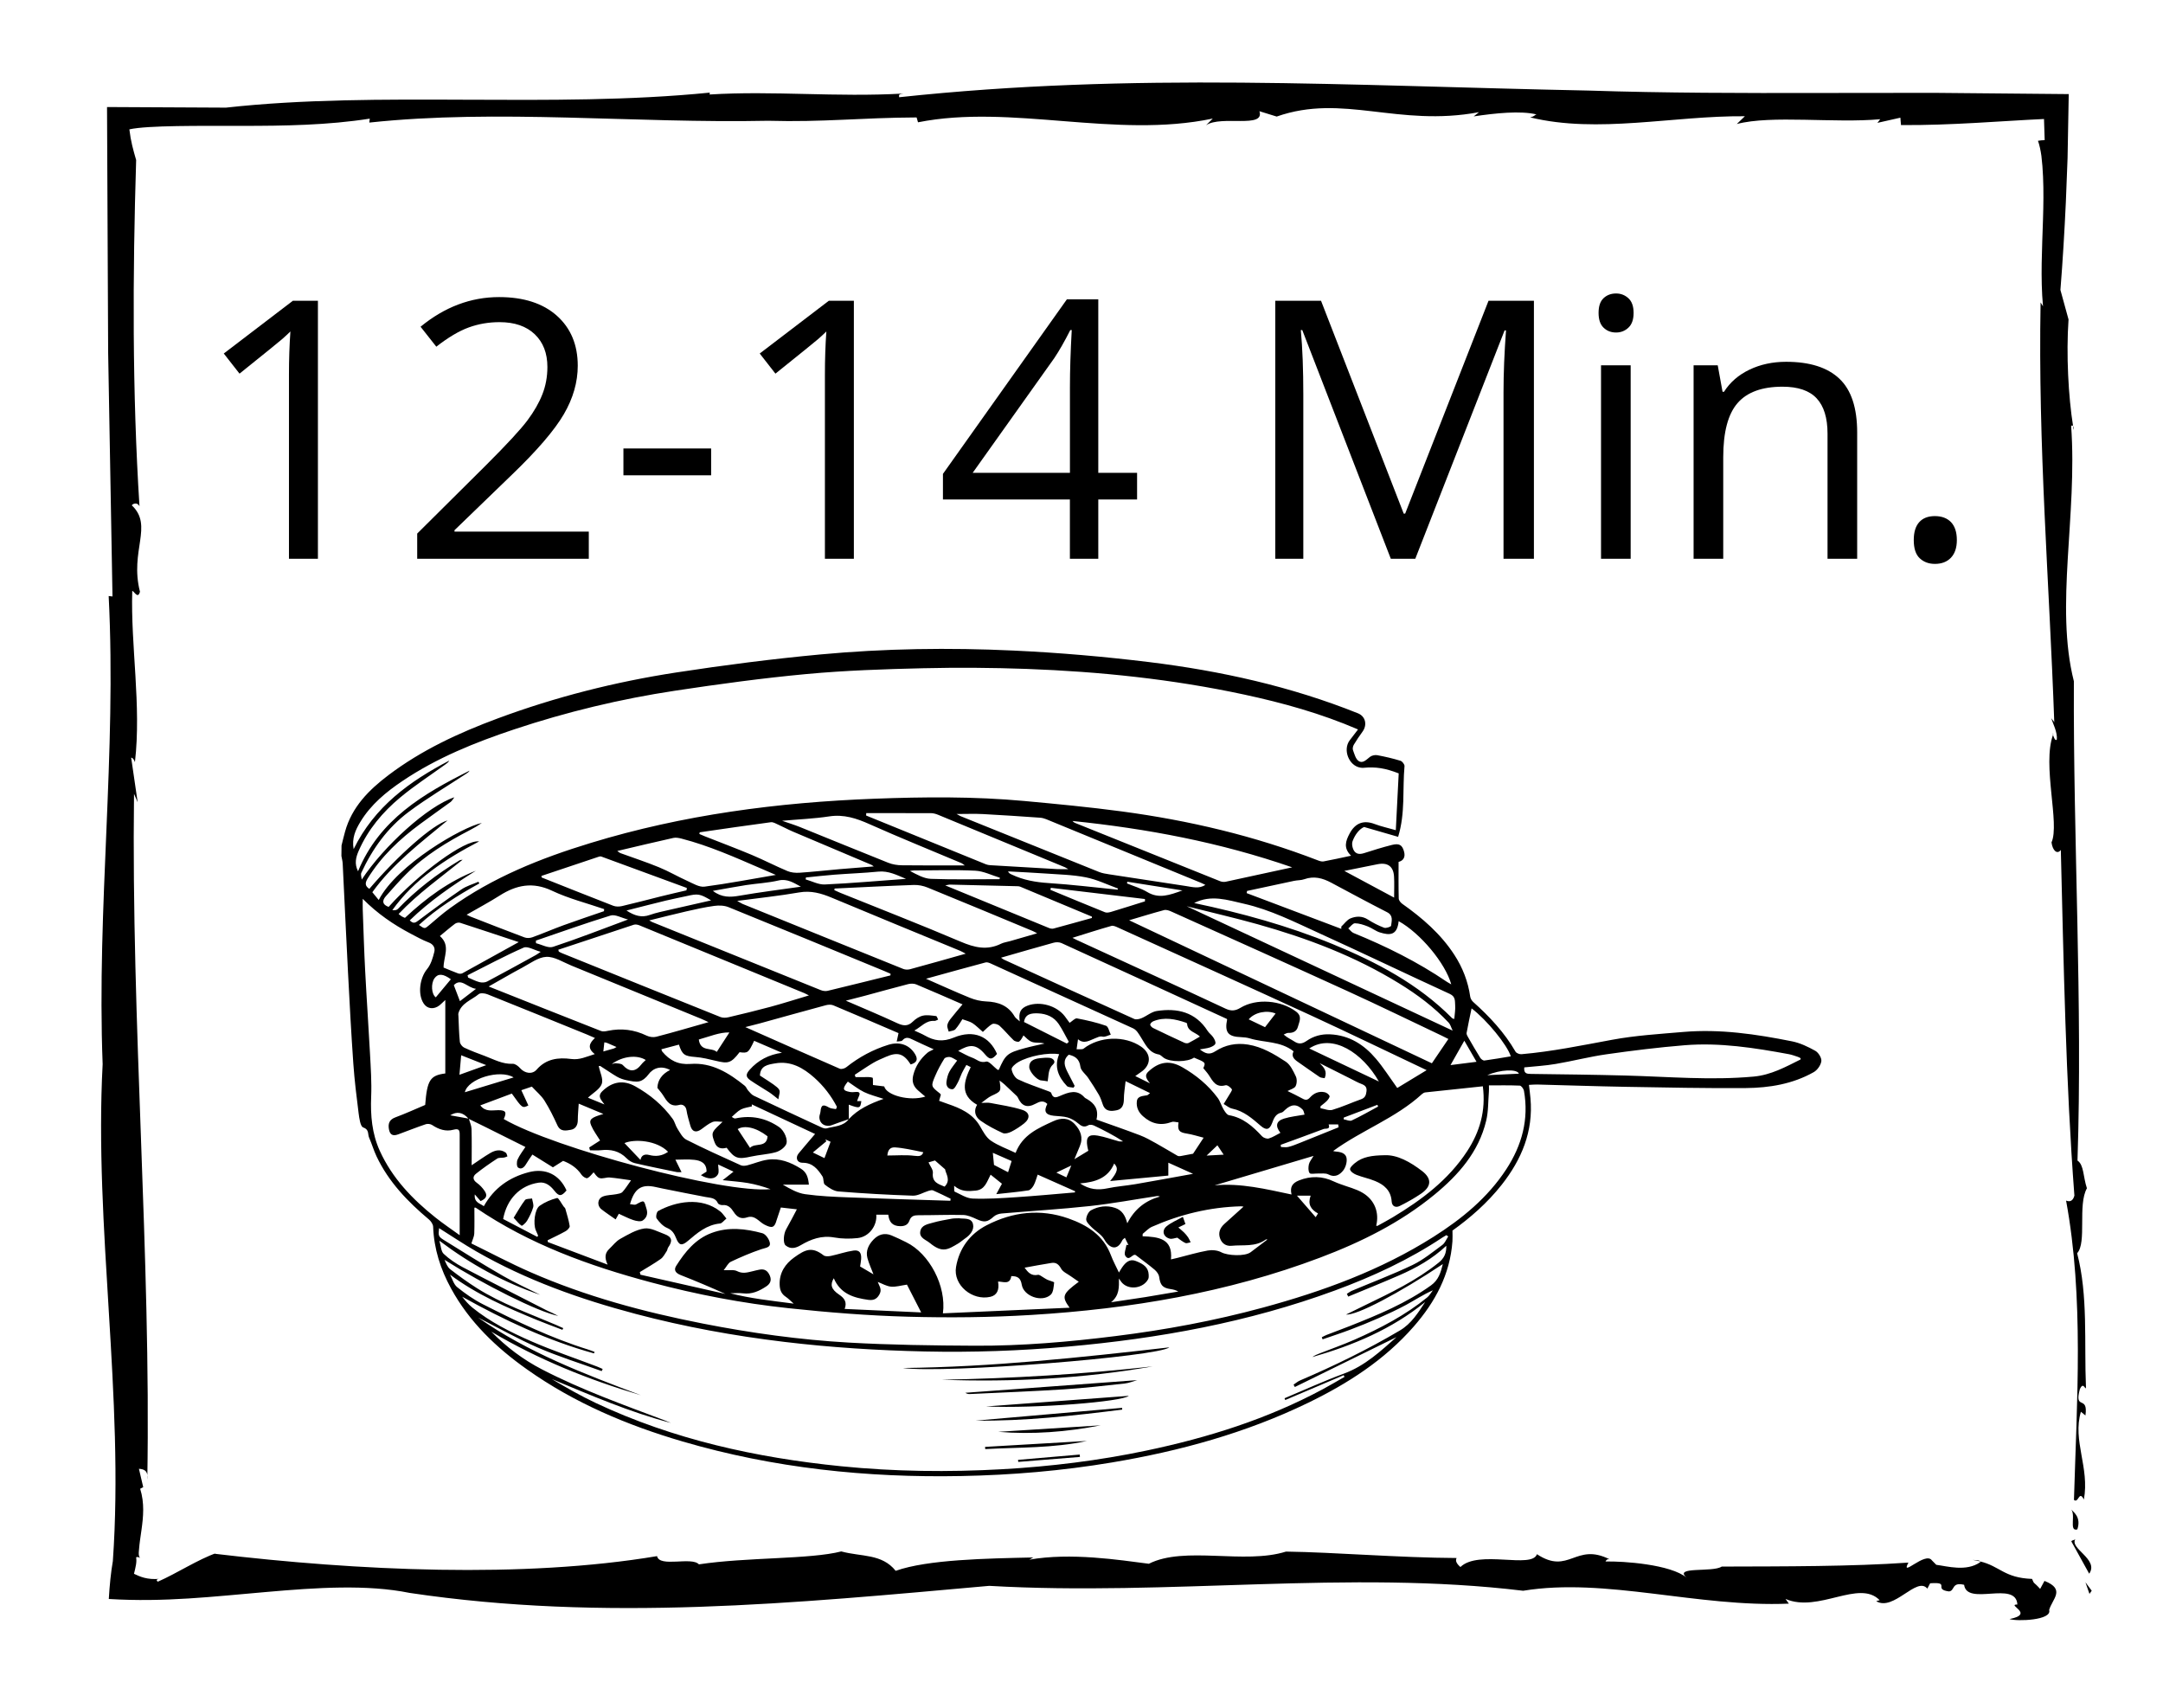 <?xml version="1.0" encoding="utf-8"?>
<!-- Generator: Adobe Illustrator 26.0.3, SVG Export Plug-In . SVG Version: 6.00 Build 0)  -->
<svg version="1.1" xmlns="http://www.w3.org/2000/svg" xmlns:xlink="http://www.w3.org/1999/xlink" x="0px" y="0px"
	 viewBox="0 0 53.858 42.52" style="enable-background:new 0 0 53.858 42.52;" xml:space="preserve">
<style type="text/css">
	.st0{display:none;}
	.st1{display:inline;}
	.st2{display:none;fill:#233363;}
</style>
<g id="Grill">
	<g>
		<g>
			<g>
				<g>
					<g>
						<polygon points="52.027,39.685 52.083,39.606 51.927,39.397 						"/>
						<path d="M51.68,38.316c-0.029,0.04-0.075,0.02-0.105,0.061l0.445,0.805
							C52.273,38.822,51.511,38.552,51.68,38.316z"/>
						<path d="M51.725,38.079c0.104-0.312-0.104-0.441-0.176-0.514
							C51.711,37.673,51.499,38.146,51.725,38.079z"/>
						<path d="M51.621,10.608c0.002,0.029,0.007,0.067,0.014,0.096
							C51.641,10.656,51.635,10.625,51.621,10.608z"/>
						<path d="M50.912,3.489c-0.056,0.001-0.111,0.007-0.167,0.016c0.037,0.105,0.065,0.233,0.085,0.374
							c0.02,0.165,0.034,0.344,0.041,0.518c0.016,0.352,0.01,0.71-0.001,1.07
							c-0.022,0.721-0.065,1.452,0,2.159l-0.06-0.096c-0.065,3.589,0.214,6.899,0.341,10.459
							c-0.019-0.055-0.067-0.073-0.086-0.132c0.057,0.172,0.164,0.363,0.15,0.555
							c-0.037,0.051-0.078-0.053-0.095-0.116c-0.275,0.753,0.174,2.209-0.038,2.679
							c0.029,0.212,0.145,0.305,0.232,0.187c0.07,2.787,0.122,5.768,0.338,8.607
							c-0.037,0.136-0.112,0.161-0.207,0.124c0.447,2.426,0.269,4.969,0.196,7.452
							c0.117,0.095,0.124-0.254,0.247-0.009c0.147-0.798-0.288-1.462-0.074-2.186l0.113,0.093
							c0.073-0.526-0.286-0.107-0.14-0.653c0.094-0.216,0.144,0.054,0.153-0.046
							c-0.047-1.12,0.056-2.287-0.22-3.341c0.246-0.261,0.009-1.203,0.244-1.617
							c-0.097-0.289-0.072-0.58-0.235-0.69c0.13-3.918-0.108-7.921-0.09-11.934
							c-0.476-1.879,0.092-4.127-0.068-6.357c0.017-0.015,0.035-0.013,0.048,0.002
							c-0.117-0.727-0.173-1.785-0.113-2.653l-0.202-0.735c0.058-0.725,0.101-1.452,0.135-2.182
							l0.043-1.099c0.01-0.53,0.02-1.061,0.029-1.595c-1.111-0.01-2.226-0.02-3.343-0.031
							c-0.954,0.001-1.91,0.002-2.867,0.003c-1.914,0.004-3.833,0.002-5.747-0.06
							c-6.024-0.12-11.301-0.461-17.167,0.166c0.008-0.047-0.04-0.073,0.112-0.092
							c-1.693,0.096-3.235-0.075-4.83,0.024l0.005-0.047C13.719,2.702,9.44,2.257,5.626,2.68
							c-0.929-0.005-1.88-0.01-2.961-0.015c0.009,1.964,0.018,4.028,0.028,6.115
							c0.036,2.028,0.073,4.077,0.108,6.071l-0.095-0.011c0.199,3.932-0.3,7.732-0.15,11.656
							c-0.215,4.037,0.541,8.292,0.254,12.372c-0.049,0.282-0.081,0.606-0.101,0.944
							c1.395,0.085,2.6-0.061,3.908-0.173c1.279-0.113,2.526-0.193,3.584,0.022
							c4.859,0.724,9.572,0.258,14.43-0.176c4.481,0.258,8.955-0.404,13.295,0.122
							c2.057-0.337,4.328,0.417,6.616,0.321l-0.083-0.117c0.821,0.354,1.831-0.496,2.344,0.031
							l-0.087,0.024c0.435,0.267,1.011-0.631,1.274-0.312l0.07-0.133
							c0.527-0.038,0.063,0.15,0.469,0.203c0.153-0.017,0.058-0.241,0.377-0.165
							c0.069,0.541,1.29-0.117,1.326,0.49c-0.288,0,0.451,0.235-0.196,0.363
							c0.184,0.062,1.066,0.032,0.987-0.226c0.076-0.274,0.42-0.512-0.116-0.724l-0.108,0.199
							c-0.181-0.199-0.138-0.1-0.202-0.249c-0.701-0.026-0.794-0.317-1.297-0.436
							c0.005,0.007,0.011,0.012,0.003,0.022c-0.344,0.239-0.819,0.098-1.091,0.063l-0.109-0.111
							c-0.165-0.231-0.797,0.454-0.584,0.056c-1.424,0.099-3.058,0.094-4.649,0.099
							c-0.223,0.152-1.219-0.014-0.871,0.278c-0.399-0.333-1.583-0.416-2.023-0.404
							c0.017-0.032,0.035-0.067,0.104-0.054c-0.853-0.431-1.011,0.399-1.811-0.128
							c-0.125,0.373-1.452-0.119-1.905,0.319c-0.098-0.083-0.132-0.158-0.095-0.224
							c-1.44-0.007-3.031-0.143-4.248-0.16c-1.04,0.327-2.52-0.148-3.415,0.303
							c-0.742-0.095-1.941-0.284-2.977-0.102l0.101-0.055c-1.169,0.026-2.627,0.05-3.428,0.333
							c-0.346-0.432-0.851-0.346-1.355-0.483c-0.78,0.2-2.354,0.141-3.544,0.322
							c-0.183-0.199-0.981,0.085-1.043-0.205c-3.334,0.559-7.456,0.365-11.016-0.059l0.052-0.021
							c-0.462,0.159-0.994,0.51-1.465,0.716c-0.047-0.026-0.041-0.072,0.057-0.072
							c-0.331,0.033-0.513-0.059-0.652-0.124c0.043-0.175,0.074-0.298,0.053-0.411
							c0.048-0.012,0.048-0.009,0.094,0.016c-0.032-0.059-0.034-0.09-0.022-0.209
							c0.012-0.158,0.038-0.319,0.061-0.483c0.046-0.329,0.08-0.671-0.032-1.03l0.076-0.04
							l-0.107-0.457C3.556,36.578,3.7,36.595,3.668,36.839c0.094-5.581-0.403-11.343-0.331-17.074
							l0.091,0.21L3.266,18.864c0.048,0.006,0.072,0.058,0.094,0.112
							c0.163-1.415-0.108-2.884-0.067-4.264c0.047,0.006,0.139,0.215,0.192,0.021
							c-0.261-1.02,0.339-1.64-0.203-2.151c0.025-0.047,0.147-0.08,0.191,0.024
							C3.292,9.765,3.302,6.848,3.39,3.985c-0.077-0.268-0.131-0.454-0.169-0.764
							c0.452-0.102,1.773-0.086,2.791-0.087c1.074-0,2.151-0.016,3.195-0.18L9.195,3.052
							c3.206-0.343,6.607,0.024,9.93-0.045c1.38,0.039,2.312-0.077,3.698-0.083l0.035,0.121
							C25.192,2.582,27.763,3.463,30.198,2.952l-0.168,0.166c0.378-0.256,1.473,0.091,1.329-0.349
							l0.43,0.133c1.654-0.581,3.011,0.269,5.038-0.109l-0.133,0.105c0.538-0.081,1.167-0.146,1.567-0.049
							c-0.063,0.015-0.034,0.045-0.162,0.073c1.689,0.413,3.567-0.044,5.348-0.028l-0.202,0.194
							c0.861-0.228,2.44-0.015,3.572-0.12L46.747,3.059l0.572-0.129l0.015,0.184
							c1.239,0.011,2.541-0.105,3.561-0.151L50.912,3.489z"/>
						<path d="M51.121,18.297c0,0,0.002-0.011,0.006-0.015C51.111,18.237,51.113,18.259,51.121,18.297z"/>
						<path d="M49.12,38.839c0.068,0.01,0.124,0.021,0.18,0.036
							C49.287,38.839,49.178,38.845,49.12,38.839z"/>
					</g>
				</g>
			</g>
		</g>
	</g>
	<g id="padella" class="st0">
		<path class="st1" d="M34.345,20.8c0.297,0.077,0.596,0.151,0.891,0.232
			c0.982,0.268,1.976,0.492,2.935,0.836c0.505,0.182,1.014,0.35,1.483,0.619
			c0.241,0.138,0.357,0.326,0.354,0.599c-0.007,0.679-0.121,1.339-0.335,1.983
			c-0.103,0.313-0.32,0.53-0.601,0.691c-0.793,0.453-1.615,0.847-2.465,1.178
			c-2.065,0.804-4.13,1.611-6.261,2.228c-1.472,0.426-2.933,0.89-4.42,1.262
			c-1.631,0.409-3.286,0.633-4.971,0.588c-0.789-0.021-1.569-0.117-2.348-0.236
			c-1.728-0.264-3.434-0.636-5.121-1.091c-2.522-0.68-5.003-1.483-7.397-2.537
			c-0.922-0.406-1.828-0.846-2.714-1.327c-0.152-0.083-0.3-0.172-0.431-0.287
			c-0.161-0.141-0.29-0.307-0.351-0.513c-0.13-0.437-0.282-0.867-0.367-1.316
			c-0.03-0.159-0.047-0.321-0.045-0.483c0.008-0.429,0.233-0.717,0.601-0.905
			C3.056,22.181,3.342,22.064,3.632,21.957c1.088-0.401,2.204-0.708,3.328-0.986
			c1.984-0.491,3.966-0.99,5.956-1.451c0.868-0.201,1.746-0.34,2.626-0.479
			c0.814-0.128,1.628-0.258,2.445-0.363c1.029-0.132,2.057-0.278,3.1-0.256
			c0.711,0.015,1.417,0.089,2.121,0.184c0.744,0.101,1.488,0.199,2.231,0.303
			c1.031,0.144,2.058,0.308,3.075,0.533c0.807,0.179,1.613,0.361,2.418,0.546
			c0.093,0.021,0.165-0.01,0.24-0.05c0.869-0.456,1.738-0.913,2.608-1.368
			c1.838-0.962,3.676-1.921,5.513-2.883c0.697-0.365,1.39-0.738,2.089-1.099
			c0.36-0.186,0.737-0.343,1.134-0.424c0.77-0.157,1.375,0.14,1.85,0.737
			c0.224,0.282,0.363,0.601,0.326,0.969c-0.041,0.414-0.202,0.769-0.57,0.997
			c-0.332,0.205-0.689,0.357-1.057,0.488c-0.395,0.14-0.781,0.304-1.172,0.457
			c-1.819,0.713-3.638,1.425-5.457,2.139c-0.527,0.206-1.055,0.412-1.578,0.627
			C34.69,20.651,34.513,20.7,34.345,20.8 M34.597,25.079c0.048-0.003,0.097-0.001,0.143-0.01
			c0.076-0.014,0.151-0.032,0.225-0.052c1.077-0.304,2.115-0.719,3.154-1.127
			c0.364-0.143,0.698-0.349,1.011-0.582c0.275-0.205,0.244-0.448-0.065-0.59
			c-0.006-0.003-0.014-0.005-0.02-0.008c-0.612-0.293-1.26-0.489-1.907-0.684
			c-2.191-0.661-4.426-1.141-6.663-1.612c-1.637-0.345-3.279-0.662-4.93-0.935
			c-1.306-0.215-2.609-0.457-3.931-0.556c-0.655-0.049-1.309-0.034-1.962,0.046
			c-0.84,0.103-1.676,0.23-2.511,0.365c-0.867,0.14-1.736,0.272-2.601,0.43
			c-1.262,0.232-2.514,0.512-3.768,0.783c-1.933,0.417-3.856,0.876-5.748,1.458
			c-0.478,0.147-0.955,0.293-1.426,0.461c-0.169,0.061-0.319,0.151-0.425,0.302
			c-0.06,0.084-0.081,0.175-0.031,0.269c0.114,0.212,0.264,0.39,0.49,0.491
			c0.429,0.193,0.857,0.388,1.288,0.577c0.804,0.354,1.638,0.634,2.44,0.992
			c0.105,0.047,0.206,0.03,0.308-0.019c0.37-0.174,0.752-0.318,1.147-0.424
			c1.108-0.294,2.216-0.587,3.327-0.873c1.335-0.344,2.678-0.655,4.033-0.91
			c1.063-0.2,2.137-0.326,3.208-0.477c1.081-0.152,2.158-0.117,3.236,0.022
			c0.547,0.07,1.092,0.154,1.639,0.231c0.633,0.088,1.27,0.161,1.895,0.301
			c1.327,0.297,2.652,0.605,3.981,0.895c1.398,0.305,2.784,0.653,4.12,1.174
			C34.362,25.058,34.477,25.08,34.597,25.079z M8.087,25.376c0.028,0.014,0.04,0.023,0.053,0.027
			c1.37,0.444,2.757,0.828,4.161,1.154c1.335,0.31,2.677,0.582,4.03,0.8
			c0.988,0.159,1.98,0.289,2.975,0.387c1.18,0.116,2.364,0.166,3.55,0.158
			c0.782-0.005,1.553-0.097,2.319-0.25c1.071-0.214,2.13-0.479,3.186-0.755
			c1.804-0.473,3.587-1.019,5.369-1.566c0.043-0.013,0.091-0.021,0.135-0.065
			c-0.063-0.022-0.116-0.042-0.171-0.06c-1.313-0.419-2.648-0.756-3.991-1.058
			c-2.278-0.512-4.561-0.997-6.873-1.333c-0.582-0.085-1.167-0.147-1.755-0.166
			c-0.624-0.02-1.236,0.104-1.852,0.179c-0.641,0.078-1.279,0.183-1.918,0.278
			c-1.052,0.156-2.099,0.343-3.138,0.568c-1.702,0.368-3.393,0.786-5.06,1.291
			C8.76,25.07,8.414,25.179,8.087,25.376z M32.725,27.737c1.55-0.499,3.097-1.005,4.587-1.667
			c0.467-0.207,0.939-0.405,1.353-0.713c0.152-0.113,0.298-0.236,0.374-0.413
			c0.149-0.343,0.191-0.713,0.281-1.09c-0.051,0.023-0.084,0.036-0.116,0.052
			c-0.564,0.278-1.14,0.53-1.728,0.751c-1.715,0.643-3.463,1.182-5.22,1.695
			c-2.347,0.685-4.719,1.27-7.114,1.767c-1.043,0.217-2.094,0.366-3.161,0.38
			c-1.462,0.019-2.91-0.127-4.35-0.363c-1.372-0.224-2.734-0.498-4.089-0.806
			c-3.586-0.814-7.084-1.895-10.427-3.444c-0.04-0.019-0.085-0.039-0.126-0.012
			c-0.046,0.031-0.025,0.083-0.016,0.122c0.049,0.219,0.098,0.438,0.158,0.653
			c0.043,0.154,0.131,0.286,0.241,0.404c0.141,0.149,0.312,0.256,0.492,0.351
			c0.805,0.421,1.622,0.815,2.446,1.196c0.703,0.326,1.388,0.697,2.123,0.948
			c1.962,0.669,3.947,1.264,5.953,1.788c1.546,0.404,3.114,0.693,4.699,0.889
			c0.683,0.084,1.366,0.161,2.049,0.25c0.61,0.079,1.219,0.067,1.826-0.023
			c0.711-0.105,1.405-0.287,2.099-0.465 M31.594,20.135c0.677,0.162,1.341,0.32,2.005,0.48
			c0.047,0.011,0.085,0.001,0.126-0.016c0.199-0.086,0.398-0.172,0.599-0.253
			c1.364-0.545,2.726-1.094,4.093-1.633c1.495-0.589,2.973-1.216,4.465-1.813
			c0.391-0.157,0.776-0.317,1.113-0.576c0.055-0.042,0.098-0.086,0.123-0.151
			c0.152-0.381,0.065-0.723-0.176-1.034c-0.187-0.241-0.442-0.395-0.705-0.54
			c-0.323-0.178-0.634-0.15-0.94,0.042c-0.143,0.09-0.284,0.185-0.431,0.267
			c-0.396,0.22-0.811,0.401-1.214,0.605c-2.961,1.496-5.92,2.994-8.88,4.49
			C31.708,20.036,31.651,20.073,31.594,20.135z"/>
		<polyline class="st1" points="17.09,22.983 30.829,26.332 30.35,26.466 16.229,22.983 17.09,22.983 		"/>
		<polyline class="st1" points="11.951,24.131 26.025,27.561 25.547,27.696 11.425,24.213 11.951,24.131 		"/>
	</g>
	<path id="grill" class="st2" d="M18.444,17.314c1.171-0.035,2.343-0.039,3.515,0.004
		c1.055,0.038,2.109,0.102,3.162,0.166c1.155,0.07,2.31,0.149,3.459,0.29
		c1.053,0.129,2.099,0.298,3.139,0.499c0.239,0.046,0.462,0.133,0.684,0.227
		c0.141,0.06,0.205,0.158,0.209,0.303c0.016,0.765,0.038,1.529,0.052,2.294
		c0.007,0.328,0.044,0.383,0.365,0.511c0.387,0.153,0.746,0.351,1.064,0.609
		c0.36,0.293,0.51,0.661,0.422,1.108c-0.037,0.188-0.013,0.214,0.187,0.214
		c0.29,0,0.581,0,0.871-0.005c1.735-0.025,3.47-0.082,5.205-0.132
		c0.536-0.015,1.069-0.07,1.602-0.123c0.348-0.035,0.696-0.021,1.044,0
		c0.259,0.016,0.518,0.044,0.777,0.045c0.382,0,0.52,0.254,0.429,0.569
		c-0.061,0.214-0.226,0.341-0.434,0.421c-0.305,0.117-0.623,0.191-0.949,0.234
		c-0.799,0.107-1.603,0.104-2.404,0.064c-1.738-0.088-3.476-0.091-5.214-0.026
		c-0.024,0.001-0.048,0.003-0.072,0.004c-0.078,0.003-0.126,0.031-0.143,0.114
		c-0.026,0.136-0.072,0.269-0.102,0.404c-0.097,0.442-0.363,0.771-0.753,1.02
		c-0.085,0.054-0.171,0.106-0.253,0.165c-0.089,0.063-0.141,0.15-0.138,0.257
		c0.023,0.643-0.298,1.124-0.799,1.518c-0.602,0.472-1.284,0.816-2.007,1.09
		c-1.041,0.395-2.117,0.681-3.206,0.928c-1.333,0.302-2.682,0.511-4.042,0.664
		c-1.882,0.213-3.77,0.314-5.665,0.279c-1.305-0.024-2.607-0.106-3.902-0.268
		c-2.176-0.272-4.318-0.697-6.402-1.354c-0.698-0.22-1.362-0.515-2.003-0.855
		c-0.493-0.261-0.896-0.622-1.238-1.043c-0.124-0.153-0.212-0.325-0.226-0.521
		c-0.016-0.222-0.159-0.344-0.356-0.433c-0.631-0.286-1.109-0.729-1.489-1.279
		c-0.178-0.258-0.271-0.532-0.277-0.836c-0.011-0.582-0.108-1.156-0.177-1.733
		c-0.078-0.657-0.159-1.314-0.232-1.971c-0.014-0.128-0.012-0.259,0.002-0.387
		c0.03-0.281,0.194-0.481,0.447-0.624c0.569-0.324,1.171-0.583,1.796-0.793
		c1.16-0.39,2.348-0.678,3.557-0.891c0.948-0.167,1.904-0.265,2.863-0.352
		c0.99-0.09,1.979-0.175,2.972-0.221c0.815-0.037,1.632-0.058,2.448-0.084
		C16.968,17.359,17.706,17.337,18.444,17.314 M16.779,22.598c-0.001-0.007-0.002-0.013-0.003-0.02
		c-0.079-0.017-0.159-0.033-0.239-0.051c-1.807-0.41-3.615-0.821-5.422-1.232
		c-0.564-0.128-1.129-0.254-1.691-0.384c-0.078-0.018-0.151-0.026-0.23-0.01
		c-0.217,0.044-0.436,0.079-0.653,0.121c-0.657,0.127-1.317,0.248-1.962,0.424
		c-0.043,0.012-0.088,0.008-0.131-0.008c-0.022-0.008-0.053-0.01-0.059-0.034
		c-0.005-0.024,0.023-0.037,0.04-0.051c0.087-0.068,0.196-0.089,0.298-0.125
		c0.825-0.294,1.667-0.534,2.534-0.689c1.376-0.246,2.765-0.413,4.16-0.528
		c1.185-0.097,2.372-0.156,3.56-0.187c1.435-0.037,2.87-0.039,4.305-0.001
		c0.864,0.023,1.727,0.063,2.59,0.123c0.892,0.061,1.783,0.142,2.671,0.243
		c0.888,0.1,1.773,0.223,2.652,0.379c0.993,0.176,1.974,0.403,2.938,0.691
		c0.078,0.024,0.091,0.003,0.097-0.064c0.036-0.415,0.076-0.829,0.068-1.247
		c-0.005-0.297-0.022-0.593-0.044-0.889c-0.013-0.17-0.074-0.233-0.25-0.269
		c-0.073-0.015-0.147-0.028-0.22-0.043c-0.831-0.172-1.663-0.332-2.507-0.431
		c-1.108-0.13-2.214-0.267-3.323-0.395c-0.875-0.1-1.754-0.157-2.635-0.19
		c-0.814-0.031-1.626-0.002-2.439,0.017c-1.315,0.031-2.63,0.005-3.946,0.041
		c-0.792,0.021-1.585,0.047-2.376,0.087c-0.75,0.037-1.5,0.093-2.249,0.143
		c-0.723,0.048-1.441,0.128-2.155,0.245c-0.844,0.138-1.688,0.275-2.531,0.419
		c-0.604,0.103-1.213,0.186-1.805,0.345c-0.997,0.269-1.942,0.647-2.811,1.186
		c-0.18,0.112-0.227,0.226-0.162,0.421c0.085,0.256,0.258,0.451,0.476,0.616
		c0.4,0.302,0.861,0.479,1.35,0.605c0.306,0.079,0.621,0.125,0.929,0.194
		c0.222,0.05,0.298,0.135,0.316,0.348c0.018,0.202,0.021,0.406,0.045,0.608
		c0.089,0.731,0.141,1.465,0.149,2.201c0.005,0.404-0.005,0.807-0.03,1.21
		c-0.014,0.211,0.051,0.292,0.265,0.351c0.069,0.019,0.139,0.035,0.207,0.056
		c1.757,0.523,3.56,0.842,5.382,1.071c0.9,0.113,1.805,0.195,2.711,0.26
		c0.899,0.065,1.799,0.118,2.7,0.147c1.531,0.048,3.061,0.025,4.59-0.051
		c1.212-0.06,2.42-0.148,3.625-0.28c1.333-0.146,2.657-0.346,3.969-0.617
		c1.108-0.229,2.201-0.508,3.246-0.93c0.578-0.232,1.148-0.478,1.667-0.821
		c0.344-0.227,0.532-0.534,0.599-0.919c0.012-0.071-0.011-0.091-0.083-0.09
		c-0.512,0.011-1.025-0.022-1.537,0.013c-0.358,0.024-0.715,0.052-1.055,0.171
		c-0.882,0.308-1.792,0.522-2.713,0.698c-1.83,0.35-3.679,0.565-5.54,0.694
		c-1.268,0.088-2.538,0.137-3.808,0.155c-1.992,0.029-3.983-0.014-5.972-0.146
		c-0.968-0.065-1.933-0.147-2.895-0.271c-1.334-0.172-2.652-0.418-3.949-0.761
		c-0.292-0.077-0.588-0.145-0.869-0.254c-0.113-0.044-0.146-0.115-0.107-0.198
		c0.043-0.091,0.123-0.086,0.208-0.064c1.13,0.292,2.28,0.492,3.438,0.654
		c0.665,0.093,1.332,0.173,2.001,0.238c0.652,0.063,1.304,0.118,1.958,0.165
		c0.797,0.058,1.596,0.099,2.394,0.13c0.181,0.007,0.363,0.001,0.546,0.001
		c-0.129-0.047-0.259-0.094-0.394-0.125c-1.999-0.455-4-0.907-6-1.364
		c-0.337-0.077-0.678-0.143-1.011-0.24c-0.125-0.037-0.256-0.092-0.388-0.076
		c-0.525,0.064-1.049,0.128-1.575,0.178c-0.243,0.023-0.486,0.058-0.733,0.038
		c0.502-0.172,1.027-0.261,1.569-0.384c-0.359-0.094-0.692-0.176-1.022-0.267
		c-0.37-0.102-0.751-0.166-1.109-0.306c-0.032-0.013-0.073-0.013-0.09-0.052
		c0.101-0.059,0.204-0.043,0.31-0.022c0.778,0.152,1.557,0.305,2.335,0.457
		c0.11,0.021,0.223,0.063,0.33,0.052c0.305-0.033,0.606-0.091,0.909-0.134
		c0.681-0.096,1.362-0.189,2.042-0.284c0.125-0.018,0.251-0.037,0.377-0.056
		c-1.796-0.416-3.57-0.889-5.336-1.388c0.05-0.023,0.098-0.012,0.144-0.002
		c1.917,0.404,3.839,0.791,5.753,1.206c0.115,0.025,0.229,0.074,0.35,0.059
		c0.176-0.022,0.35-0.052,0.525-0.08c0.771-0.12,1.542-0.24,2.312-0.361
		C16.5,22.646,16.64,22.621,16.779,22.598z M19.477,30.376c0.943,0.001,1.886,0.005,2.828-0.036
		c1.004-0.044,2.002-0.133,2.995-0.28c1.201-0.179,2.385-0.431,3.559-0.73
		c0.896-0.228,1.79-0.465,2.636-0.832c0.591-0.256,1.16-0.548,1.684-0.913
		c0.249-0.173,0.411-0.403,0.446-0.7c0.007-0.062,0.039-0.146-0.011-0.183
		c-0.052-0.037-0.128,0.016-0.191,0.041c-0.356,0.14-0.693,0.32-1.058,0.441
		c-0.818,0.272-1.656,0.48-2.502,0.655c-1.382,0.286-2.776,0.496-4.182,0.645
		c-0.944,0.1-1.89,0.174-2.838,0.224c-0.945,0.051-1.891,0.079-2.837,0.092
		c-2.017,0.029-4.03-0.02-6.041-0.181c-0.844-0.068-1.686-0.154-2.525-0.263
		c-1.062-0.137-2.117-0.314-3.168-0.516c-0.975-0.187-1.933-0.425-2.843-0.815
		c-0.025-0.01-0.052-0.02-0.078-0.021c-0.06-0.004-0.096,0.017-0.091,0.084
		c0.02,0.247,0.125,0.447,0.354,0.579c0.079,0.045,0.162,0.084,0.243,0.125
		c1.304,0.659,2.65,1.211,4.091,1.551c1.372,0.323,2.75,0.608,4.148,0.806
		c0.903,0.128,1.81,0.217,2.723,0.226C17.707,30.383,18.592,30.376,19.477,30.376z M28.334,25.215
		c-0.042-0.014-0.064-0.023-0.087-0.029c-0.403-0.111-0.815-0.185-1.223-0.278
		c-3-0.685-6.001-1.367-9.001-2.052c-0.065-0.015-0.128-0.016-0.193-0.007
		c-0.973,0.134-1.946,0.269-2.918,0.403c-0.148,0.021-0.295,0.042-0.442,0.063
		c0.017,0.022,0.032,0.028,0.048,0.031c0.323,0.065,0.646,0.132,0.967,0.202
		c2.911,0.637,5.813,1.31,8.716,1.978c0.255,0.059,0.511,0.126,0.774,0.121
		c0.217-0.004,0.434-0.039,0.651-0.065c0.456-0.053,0.913-0.107,1.369-0.166
		C27.436,25.361,27.879,25.309,28.334,25.215z M31.79,24.435c-0.163-0.005-0.306-0.068-0.457-0.102
		c-2.133-0.483-4.266-0.965-6.398-1.451c-0.852-0.195-1.707-0.375-2.554-0.591
		c-0.161-0.041-0.318-0.048-0.484-0.023c-0.741,0.112-1.484,0.217-2.226,0.324
		c-0.275,0.04-0.55,0.078-0.825,0.118c0.269,0.078,0.54,0.139,0.811,0.2
		c1.665,0.374,3.328,0.756,4.994,1.127c1.431,0.319,2.857,0.654,4.287,0.979
		c0.105,0.024,0.212,0.067,0.319,0.047c0.821-0.148,1.639-0.314,2.43-0.574
		C31.72,24.477,31.762,24.477,31.79,24.435z M10.123,23.901c0.053,0.015,0.076,0.023,0.098,0.028
		c0.42,0.084,0.839,0.174,1.256,0.266c2.248,0.498,4.49,1.016,6.736,1.524
		c0.351,0.08,0.698,0.192,1.064,0.185c1.185-0.023,2.371,0.009,3.555-0.06
		c0.313-0.018,0.625-0.05,0.938-0.074c-0.193-0.06-0.387-0.105-0.582-0.149
		c-3.066-0.698-6.132-1.396-9.2-2.091c-0.164-0.037-0.326-0.105-0.501-0.081
		C12.376,23.596,11.264,23.747,10.123,23.901z M23.051,22.105c0,0.006-0,0.012-0,0.018
		c0.243,0.057,0.485,0.115,0.729,0.171c2.752,0.625,5.506,1.249,8.258,1.877
		c0.234,0.053,0.446,0.052,0.669-0.058c0.392-0.192,0.79-0.369,1.125-0.646
		c0.039-0.033,0.084-0.063,0.106-0.114c-0.14-0.014-0.259-0.075-0.389-0.104
		c-2.325-0.526-4.65-1.054-6.974-1.58c-0.095-0.022-0.189-0.057-0.292-0.042
		c-0.246,0.034-0.494,0.062-0.738,0.104c-0.621,0.106-1.246,0.187-1.869,0.282
		C23.467,22.043,23.259,22.074,23.051,22.105z M5.643,24.81c0-0.229,0.004-0.458-0.001-0.687
		c-0.011-0.507-0.028-1.012-0.113-1.514c-0.033-0.191-0.139-0.301-0.342-0.329
		c-0.26-0.037-0.521-0.068-0.779-0.114c-0.614-0.108-1.167-0.334-1.608-0.768
		c-0.009-0.009-0.019-0.018-0.029-0.027c-0.026-0.021-0.058-0.026-0.086-0.013
		c-0.026,0.011-0.012,0.04-0.011,0.062c0.002,0.045,0.006,0.09,0.01,0.135
		c0.055,0.62,0.136,1.238,0.161,1.861c0.015,0.383,0.047,0.766,0.121,1.145
		c0.073,0.372,0.308,0.647,0.591,0.894c0.576,0.501,1.289,0.765,2,1.034
		c0.046,0.017,0.051-0.008,0.059-0.038c0.027-0.097,0.051-0.194,0.055-0.294
		C5.683,25.706,5.661,25.258,5.643,24.81z M10.154,20.739c-0.001,0.008-0.002,0.016-0.002,0.023
		c0.181,0.039,0.363,0.078,0.544,0.119c2.129,0.483,4.257,0.966,6.386,1.448
		c0.302,0.068,0.597,0.146,0.922,0.089c0.717-0.125,1.44-0.221,2.16-0.331
		c0.245-0.037,0.493-0.065,0.736-0.125c-0.168-0.042-0.337-0.074-0.504-0.112
		c-2.204-0.502-4.414-0.984-6.61-1.518c-0.057-0.014-0.112-0.019-0.171-0.014
		c-0.834,0.071-1.663,0.165-2.491,0.28C10.799,20.643,10.476,20.692,10.154,20.739z M25.127,21.35
		c-0.083-0.023-0.14-0.041-0.197-0.054c-1.479-0.337-2.956-0.674-4.435-1.007
		c-0.298-0.068-0.591-0.155-0.903-0.156c-1.592-0.003-3.183,0.022-4.772,0.1
		c-0.043,0.002-0.089-0.007-0.136,0.03c0.252,0.03,0.491,0.082,0.728,0.136
		c2.083,0.472,4.165,0.944,6.247,1.416c0.076,0.017,0.153,0.031,0.233,0.019
		c0.934-0.136,1.868-0.271,2.802-0.408C24.829,21.405,24.968,21.395,25.127,21.35z M34.066,23.039
		c0.004-0.086-0.025-0.151-0.057-0.215c-0.078-0.154-0.193-0.28-0.327-0.393
		c-0.277-0.236-0.599-0.404-0.934-0.55c-0.847-0.368-1.741-0.598-2.645-0.8
		c-0.05-0.011-0.098-0.021-0.151-0.013c-0.754,0.116-1.508,0.23-2.263,0.345
		c-0.146,0.022-0.293,0.046-0.439,0.069C29.524,21.998,31.787,22.53,34.066,23.039z M38.844,23.798
		c-1.717,0.016-3.133,0.084-4.551,0.078c-0.125-0-0.246,0.023-0.343,0.105
		c-0.056,0.047-0.143,0.109-0.123,0.166c0.022,0.062,0.13,0.051,0.203,0.051
		c1.206-0.002,2.412,0.005,3.617-0.029c1.137-0.031,2.274-0.042,3.412-0.02
		c0.887,0.018,1.767-0.036,2.638-0.203c0.137-0.026,0.263-0.068,0.35-0.18
		c0.037-0.047,0.089-0.088,0.047-0.153c-0.041-0.064-0.109-0.065-0.173-0.05
		c-0.508,0.12-1.029,0.119-1.547,0.146C41.1,23.777,39.823,23.803,38.844,23.798z M28.852,20.849
		c-2.398-0.45-4.822-0.578-7.252-0.657c0.026,0.019,0.054,0.028,0.082,0.035
		c0.709,0.162,1.419,0.324,2.128,0.487c0.613,0.141,1.225,0.285,1.839,0.424
		c0.19,0.042,0.375,0.102,0.581,0.072c0.688-0.102,1.378-0.191,2.067-0.285
		C28.483,20.9,28.668,20.875,28.852,20.849z"/>
	<g>
		<path d="M8.504,21.051c0.029-0.114,0.055-0.229,0.087-0.342c0.17-0.616,0.594-1.041,1.082-1.41
			c0.827-0.625,1.758-1.055,2.724-1.413c1.44-0.534,2.923-0.909,4.438-1.142
			c1.191-0.183,2.389-0.337,3.589-0.449c1.6-0.149,3.208-0.172,4.812-0.097
			c1.128,0.052,2.257,0.15,3.378,0.287c1.78,0.219,3.526,0.605,5.198,1.275
			c0.189,0.076,0.238,0.287,0.114,0.458c-0.076,0.105-0.15,0.212-0.216,0.324
			c-0.022,0.037-0.035,0.097-0.021,0.135c0.036,0.097,0.066,0.221,0.141,0.271
			c0.103,0.07,0.194-0.035,0.282-0.103c0.045-0.035,0.124-0.052,0.181-0.042
			c0.195,0.036,0.388,0.081,0.578,0.139c0.045,0.013,0.104,0.091,0.101,0.133
			c-0.053,0.577,0.024,1.165-0.159,1.761c-0.262-0.076-0.527-0.152-0.847-0.245
			c-0.109,0.045-0.223,0.178-0.287,0.352c-0.019,0.049-0.012,0.116,0.004,0.168
			c0.042,0.137,0.135,0.177,0.275,0.133c0.231-0.074,0.464-0.147,0.699-0.206
			c0.183-0.046,0.254-0.001,0.3,0.153c0.046,0.151-0.016,0.24-0.133,0.269
			c0,0.312-0.004,0.613,0.004,0.912c0.001,0.045,0.046,0.102,0.087,0.131
			c0.501,0.354,0.96,0.751,1.298,1.271c0.207,0.319,0.341,0.665,0.395,1.042
			c0.007,0.047,0.038,0.099,0.074,0.131c0.408,0.365,0.778,0.76,1.054,1.238
			c0.022,0.038,0.101,0.068,0.15,0.063c0.759-0.066,1.503-0.22,2.25-0.358
			c0.585-0.109,1.186-0.145,1.78-0.196c0.913-0.078,1.811,0.055,2.701,0.233
			c0.203,0.04,0.401,0.135,0.584,0.237c0.078,0.044,0.16,0.176,0.15,0.257
			c-0.013,0.1-0.1,0.223-0.19,0.274c-0.523,0.296-1.104,0.391-1.692,0.396
			c-1.001,0.008-2.002-0.014-3.002-0.031c-0.729-0.013-1.458-0.038-2.187-0.057
			c-0.064-0.002-0.129,0.005-0.21,0.009c0.014,0.121,0.029,0.226,0.038,0.333
			c0.074,0.823-0.22,1.524-0.718,2.156c-0.357,0.452-0.787,0.826-1.224,1.138
			c0,0.106,0.005,0.188-0.001,0.268c-0.059,0.825-0.43,1.511-0.962,2.12
			c-0.733,0.839-1.652,1.427-2.642,1.906c-1.546,0.748-3.185,1.197-4.875,1.48
			c-1.241,0.208-2.49,0.314-3.748,0.338c-2.357,0.046-4.677-0.197-6.944-0.861
			c-1.379-0.404-2.691-0.958-3.87-1.793c-0.768-0.543-1.438-1.182-1.894-2.018
			c-0.261-0.478-0.425-0.985-0.445-1.535c-0.002-0.063-0.055-0.139-0.106-0.182
			c-0.53-0.445-1.003-0.936-1.303-1.57c-0.072-0.152-0.118-0.315-0.186-0.468
			c-0.038-0.085,0.008-0.2-0.147-0.253c-0.071-0.024-0.097-0.23-0.114-0.357
			c-0.052-0.409-0.102-0.818-0.131-1.229c-0.053-0.759-0.094-1.518-0.133-2.278
			c-0.047-0.901-0.087-1.802-0.132-2.703c-0.003-0.064-0.021-0.127-0.032-0.191
			C8.504,21.226,8.504,21.139,8.504,21.051L8.504,21.051z M21.136,27.865
			c-0.14,0.049-0.281,0.093-0.419,0.147c-0.157,0.062-0.313-0.03-0.315-0.196
			c-0-0.047,0.024-0.093,0.028-0.14c0.016-0.168,0.064-0.188,0.212-0.101
			c0.049,0.029,0.116,0.028,0.174,0.04c0.008-0.019,0.015-0.038,0.023-0.057
			c-0.143-0.275-0.332-0.52-0.562-0.725c-0.274-0.243-0.583-0.425-0.976-0.357
			c-0.18,0.031-0.369,0.056-0.379,0.303c0.612,0.395,0.496,0.321,0.459,0.591
			c-0.088-0.068-0.155-0.126-0.228-0.174c-0.154-0.101-0.316-0.192-0.467-0.297
			c-0.123-0.085-0.118-0.153-0.02-0.264c0.214-0.24,0.478-0.377,0.804-0.423
			c-0.231-0.099-0.462-0.199-0.692-0.298c-0.143,0.302-0.155,0.311-0.363,0.284
			c-0.216,0.282-0.29,0.287-0.593,0.214c-0.168-0.04-0.338-0.082-0.509-0.095
			c-0.267-0.021-0.325-0.053-0.408-0.308c-0.144,0.038-0.288,0.077-0.437,0.116
			c0.01,0.028,0.012,0.046,0.022,0.057c0.183,0.219,0.394,0.332,0.703,0.308
			c0.528-0.041,0.957,0.224,1.352,0.544c0.036,0.029,0.052,0.083,0.084,0.119
			c0.042,0.046,0.083,0.101,0.137,0.127c0.559,0.266,1.12,0.527,1.682,0.787
			c0.041,0.019,0.096,0.038,0.136,0.027c0.193-0.054,0.413-0.046,0.551-0.23
			c0.228-0.246,0.522-0.383,0.866-0.504c-0.183-0.062-0.343-0.1-0.487-0.17
			c-0.144-0.07-0.271-0.174-0.403-0.26c-0.143,0.179-0.13,0.224,0.051,0.258
			c0.047,0.009,0.097,0.004,0.145-0c0.097-0.009,0.118,0.029,0.077,0.114
			c-0.016,0.032-0.025,0.067-0.043,0.114c0.043,0,0.074,0,0.106,0
			c-0.026,0.183-0.041,0.187-0.313,0.088C21.136,27.623,21.136,27.744,21.136,27.865L21.136,27.865z
			 M11.669,27.856c-0.143-0.165-0.291-0.19-0.459-0.087c0.147,0.026,0.305,0.054,0.463,0.083
			c0.024,0.086,0.065,0.171,0.068,0.257c0.009,0.296,0.003,0.592,0.003,0.904
			c0.169-0.112,0.313-0.217,0.466-0.306c0.121-0.07,0.256-0.101,0.384-0.007
			c0.023,0.017,0.028,0.06,0.041,0.092c-0.027,0.01-0.054,0.024-0.083,0.029
			c-0.057,0.01-0.128-0.002-0.172,0.026c-0.182,0.119-0.361,0.243-0.53,0.379
			c-0.085,0.069-0.079,0.152,0.024,0.225c0.074,0.052,0.139,0.123,0.19,0.197
			c0.081,0.118,0.048,0.193-0.097,0.257c-0.043-0.05-0.087-0.1-0.145-0.166
			c-0.022,0.204,0.131,0.222,0.225,0.293c0.253-0.453,0.634-0.719,1.118-0.846
			c0.42-0.11,0.766,0.061,0.941,0.454c-0.126,0.151-0.188,0.154-0.304,0.005
			c-0.1-0.129-0.226-0.223-0.387-0.199c-0.466,0.067-0.795,0.407-0.887,0.905
			c0.281,0.147,0.566,0.297,0.85,0.445c0.015-0.023,0.022-0.029,0.021-0.031
			c-0.019-0.045-0.039-0.089-0.058-0.134c-0.068-0.158-0.029-0.522,0.096-0.609
			c0.129-0.09,0.283-0.156,0.435-0.194c0.034-0.009,0.108,0.139,0.164,0.214
			c0.013,0.017,0.035,0.032,0.04,0.051c0.04,0.144,0.086,0.287,0.109,0.434
			c0.006,0.037-0.055,0.101-0.101,0.127c-0.146,0.082-0.299,0.152-0.449,0.227
			c0.002,0.015,0.004,0.029,0.006,0.044c0.482,0.182,0.964,0.364,1.488,0.562
			c-0.086-0.184-0.059-0.296,0.043-0.393c0.09-0.085,0.168-0.191,0.273-0.249
			c0.191-0.106,0.392-0.228,0.6-0.258c0.158-0.023,0.338,0.081,0.503,0.141
			c0.185,0.068,0.206,0.167,0.089,0.332c-0.018,0.025-0.017,0.062-0.034,0.087
			c-0.047,0.069-0.085,0.152-0.15,0.198c-0.167,0.118-0.347,0.22-0.522,0.328
			c0.005,0.022,0.01,0.044,0.016,0.065c0.705,0.16,1.411,0.32,2.116,0.479
			c-0.371-0.166-0.739-0.323-1.112-0.469c-0.121-0.047-0.184-0.12-0.114-0.231
			c0.221-0.348,0.478-0.668,0.88-0.818c0.419-0.157,0.848-0.108,1.266,0.006
			c0.082,0.022,0.175,0.155,0.187,0.248c0.015,0.11-0.114,0.116-0.211,0.149
			c-0.26,0.087-0.513,0.196-0.761,0.313c-0.069,0.032-0.108,0.125-0.179,0.211
			c0.135,0.006,0.251-0.019,0.332,0.022c0.139,0.072,0.261,0.034,0.391,0.003
			c0.058-0.014,0.116-0.03,0.174-0.04c0.128-0.023,0.204,0.036,0.253,0.152
			c0.049,0.118,0.007,0.202-0.089,0.266c-0.175,0.116-0.358,0.201-0.579,0.173
			c-0.105-0.013-0.213-0.002-0.32-0.002c0.252,0.065,0.506,0.111,0.761,0.149
			c0.261,0.039,0.523,0.07,0.821,0.109c-0.083-0.072-0.134-0.128-0.196-0.169
			c-0.111-0.073-0.149-0.168-0.154-0.301c-0.011-0.301,0.142-0.522,0.361-0.679
			c0.283-0.204,0.446-0.275,0.733-0.053c0.041,0.031,0.123,0.026,0.182,0.014
			c0.189-0.04,0.373-0.106,0.563-0.133c0.146-0.021,0.201,0.056,0.19,0.212
			c-0.004,0.063-0.018,0.126-0.026,0.184c0.119,0.07,0.228,0.134,0.333,0.196
			c-0.052-0.139-0.114-0.269-0.151-0.407c-0.047-0.178,0.03-0.331,0.15-0.457
			c0.122-0.128,0.274-0.177,0.446-0.107c0.125,0.051,0.247,0.111,0.369,0.171
			c0.578,0.282,1.007,1.091,0.915,1.771c1.046-0.047,2.085-0.093,3.155-0.14
			c-0.204-0.28-0.179-0.344,0.228-0.646c-0.074-0.051-0.137-0.093-0.198-0.137
			c-0.084-0.061-0.196-0.107-0.241-0.189c-0.06-0.109-0.127-0.161-0.241-0.143
			c-0.224,0.035-0.448,0.078-0.669,0.118c0.08,0.11,0.164,0.214,0.334,0.178
			c0.036-0.007,0.084,0.037,0.125,0.059c0.036,0.02,0.068,0.046,0.105,0.062
			c0.059,0.027,0.174,0.054,0.172,0.07c-0.013,0.105-0.018,0.243-0.086,0.305
			c-0.218,0.198-0.674,0.038-0.721-0.251c-0.027-0.168-0.107-0.214-0.26-0.213
			c-0.033,0.225-0.202,0.134-0.33,0.136c0.038,0.21-0.03,0.342-0.189,0.379
			c-0.453,0.106-0.934-0.293-0.857-0.743c0.079-0.462,0.346-0.824,0.762-1.038
			c0.649-0.335,1.334-0.417,2.036-0.17c0.469,0.165,0.87,0.417,1.058,0.915
			c0.055,0.147,0.132,0.286,0.2,0.432c0.029-0.047,0.052-0.089,0.08-0.129
			c0.082-0.119,0.186-0.219,0.339-0.159c0.209,0.082,0.314,0.166,0.322,0.344
			c0.002,0.037,0.003,0.08-0.014,0.111c-0.119,0.223-0.46,0.276-0.639,0.099
			c-0.034-0.034-0.059-0.078-0.088-0.117c0.002,0.215,0.015,0.421-0.196,0.591
			c0.31-0.047,0.584-0.086,0.857-0.129c0.273-0.044,0.545-0.092,0.817-0.138
			c-0.063-0.036-0.125-0.051-0.188-0.06c-0.204-0.03-0.26-0.098-0.289-0.308
			c-0.009-0.063-0.061-0.131-0.112-0.175c-0.152-0.128-0.313-0.244-0.471-0.365
			c-0.081-0.045-0.16,0.17-0.259,0.019c-0.039-0.059,0.016-0.181,0.029-0.274
			c0.016,0.002,0.033,0.003,0.049,0.005c-0.028-0.057-0.056-0.114-0.089-0.18
			c-0.028,0.026-0.054,0.041-0.064,0.063c-0.124,0.264-0.315,0.212-0.45-0.025
			c-0.072-0.125-0.22-0.205-0.326-0.313c-0.053-0.054-0.126-0.126-0.123-0.187
			c0.004-0.078,0.056-0.188,0.12-0.223c0.185-0.1,0.39-0.129,0.599-0.06
			c0.176,0.058,0.255,0.195,0.304,0.384c0.18-0.354,0.451-0.565,0.813-0.666
			c-0.03-0.012-0.051-0.015-0.072-0.012c-0.558,0.084-1.114,0.188-1.675,0.249
			c-0.729,0.079-1.462,0.122-2.193,0.185c-0.069,0.006-0.148,0.032-0.198,0.077
			c-0.154,0.139-0.235,0.152-0.424,0.065c-0.106-0.049-0.223-0.102-0.336-0.105
			c-0.37-0.009-0.74,0.007-1.11,0.006c-0.109-0-0.187,0.016-0.228,0.131
			c-0.036,0.1-0.106,0.142-0.226,0.142c-0.198-0.001-0.281-0.102-0.302-0.286
			c-0.106,0-0.202,0-0.299,0c0.025,0.27-0.178,0.551-0.463,0.582
			c-0.192,0.021-0.394,0.019-0.584-0.015c-0.312-0.056-0.576,0.041-0.833,0.192
			c-0.127,0.075-0.253,0.107-0.377,0.006c-0.07-0.057-0.051-0.29,0.013-0.401
			c0.091-0.16,0.175-0.325,0.267-0.498c-0.138-0.015-0.27-0.03-0.399-0.045
			c-0.021,0.064-0.038,0.114-0.055,0.164c-0.017,0.051-0.036,0.102-0.051,0.153
			c-0.054,0.195-0.119,0.202-0.302,0.109c-0.136-0.069-0.237-0.245-0.429-0.181
			c-0.154,0.051-0.253-0.002-0.34-0.138c-0.057-0.089-0.136-0.183-0.275-0.167
			c-0.037,0.004-0.101-0.019-0.114-0.046c-0.063-0.142-0.191-0.133-0.31-0.156
			c-0.357-0.067-0.713-0.14-1.07-0.211c-0.053-0.011-0.106-0.022-0.159-0.034
			c-0.361-0.084-0.538,0.025-0.651,0.424c0.054,0.003,0.115,0.026,0.153,0.005
			c0.208-0.113,0.193-0.113,0.261,0.12c0.039,0.134-0.013,0.225-0.098,0.282
			c-0.052,0.035-0.159,0.013-0.233-0.011c-0.122-0.04-0.237-0.102-0.361-0.157
			c-0.022,0.039-0.042,0.074-0.079,0.141c-0.127-0.09-0.244-0.166-0.353-0.252
			c-0.117-0.092-0.102-0.263,0.036-0.319c0.102-0.04,0.221-0.036,0.331-0.057
			c0.054-0.01,0.121-0.019,0.155-0.055c0.072-0.077,0.127-0.17,0.214-0.291
			c-0.196-0.027-0.363-0.056-0.532-0.07c-0.084-0.007-0.179,0.039-0.254,0.014
			c-0.067-0.022-0.112-0.108-0.146-0.143c-0.048,0.049-0.093,0.117-0.156,0.145
			c-0.03,0.013-0.113-0.038-0.141-0.08c-0.12-0.181-0.289-0.285-0.462-0.35
			c-0.112,0.071-0.206,0.131-0.254,0.161c-0.191-0.119-0.345-0.215-0.511-0.318
			c-0.048,0.071-0.109,0.154-0.161,0.243c-0.048,0.081-0.12,0.136-0.196,0.08
			c-0.036-0.027-0.038-0.142-0.012-0.199c0.05-0.112,0.129-0.211,0.195-0.313
			c-0.344-0.172-0.683-0.341-1.022-0.51C11.932,27.987,11.8,27.922,11.669,27.856L11.669,27.856z
			 M8.915,21.693c0.535-1.292,1.628-1.929,2.776-2.504c-0.018,0.034-0.049,0.053-0.079,0.073
			c-0.48,0.316-0.978,0.61-1.437,0.954c-0.525,0.393-0.903,0.919-1.178,1.515
			c-0.021,0.045,0.006,0.112,0.01,0.169c0.547-0.832,1.645-1.832,2.307-2.049
			c-0.045,0.058-0.063,0.094-0.093,0.116c-0.25,0.183-0.505,0.36-0.754,0.545
			c-0.515,0.38-0.975,0.813-1.314,1.364c-0.068,0.111-0.064,0.185,0.043,0.255
			c0.715-0.837,1.581-1.603,1.948-1.704c-0.684,0.566-1.37,1.086-1.873,1.788
			c0.062,0.075,0.107,0.13,0.159,0.193c0.455-0.878,2.083-1.82,2.568-1.918
			c-0.091,0.064-0.186,0.12-0.284,0.171c-0.579,0.301-1.135,0.636-1.6,1.102
			c-0.176,0.177-0.342,0.364-0.507,0.552C9.507,22.429,9.521,22.526,9.677,22.58
			c0.739-0.826,1.898-1.682,2.253-1.63c-0.843,0.441-1.607,0.938-2.161,1.71
			c0.055,0.009,0.109,0.002,0.138-0.029c0.456-0.474,0.972-0.87,1.534-1.209
			c0.022-0.013,0.052-0.011,0.078-0.016c-0.544,0.439-1.111,0.84-1.594,1.351
			c0.038,0.029,0.058,0.048,0.081,0.061c0.026,0.015,0.056,0.026,0.077,0.035
			c0.53-0.495,1.096-0.912,1.765-1.173c-0.583,0.366-1.149,0.753-1.645,1.235
			c0.087,0.093,0.14,0.061,0.217,0.003c0.352-0.265,0.706-0.525,1.07-0.773
			c0.126-0.086,0.281-0.129,0.422-0.191c0.008,0.014,0.015,0.028,0.023,0.042
			c-0.535,0.295-1.05,0.618-1.504,1.034c0.146,0.102,0.143,0.099,0.255,0.005
			c0.17-0.144,0.338-0.293,0.518-0.423c1.062-0.768,2.261-1.245,3.502-1.623
			c2.301-0.703,4.667-1.011,7.064-1.102c1.243-0.047,2.489-0.058,3.73,0.056
			c0.812,0.075,1.624,0.152,2.431,0.26c1.672,0.224,3.307,0.609,4.884,1.219
			c0.044,0.017,0.097,0.034,0.141,0.026c0.218-0.04,0.434-0.089,0.685-0.142
			c-0.196-0.191-0.135-0.367-0.037-0.551c0.142-0.266,0.351-0.343,0.628-0.237
			c0.158,0.06,0.325,0.095,0.523,0.152c0.026-0.502,0.049-0.961,0.072-1.414
			c-0.338-0.131-0.569-0.167-0.878-0.139c-0.027,0.002-0.055-0-0.081-0.005
			c-0.283-0.049-0.436-0.442-0.263-0.677c0.066-0.089,0.135-0.176,0.209-0.273
			c-0.926-0.399-1.871-0.661-2.833-0.868c-1.785-0.384-3.595-0.572-5.416-0.639
			c-0.859-0.031-1.719-0.037-2.578-0.017c-0.967,0.023-1.937,0.055-2.9,0.144
			c-1.097,0.102-2.191,0.251-3.281,0.416c-1.359,0.206-2.694,0.526-4,0.961
			c-0.976,0.326-1.927,0.708-2.786,1.287c-0.409,0.275-0.786,0.587-1.046,1.015
			c-0.121,0.199-0.218,0.408-0.169,0.681c0.519-1.059,1.397-1.691,2.381-2.204
			c-0.021,0.041-0.056,0.066-0.091,0.091c-0.378,0.274-0.772,0.529-1.13,0.827
			c-0.437,0.364-0.803,0.798-1.034,1.328C8.863,21.341,8.819,21.503,8.915,21.693L8.915,21.693z
			 M11.205,31.735c0.058,0.106,0.092,0.243,0.179,0.313c0.197,0.159,0.409,0.308,0.635,0.423
			c0.852,0.433,1.713,0.848,2.63,1.132c0.053,0.016,0.104,0.038,0.156,0.057l-0.015,0.037
			c-1.157-0.319-2.232-0.828-3.282-1.411c0.076,0.096,0.155,0.19,0.249,0.267
			c0.447,0.363,0.96,0.619,1.482,0.847c0.532,0.232,1.083,0.417,1.626,0.624
			c0.048,0.018,0.094,0.041,0.141,0.061c-0.008,0.018-0.016,0.035-0.024,0.053
			c-0.528-0.192-1.067-0.359-1.582-0.582c-0.511-0.221-0.998-0.499-1.496-0.751
			c1.243,0.872,2.648,1.405,4.055,1.934c-1.302-0.385-2.554-0.888-3.726-1.583
			c0.374,0.381,0.793,0.697,1.265,0.941c0.982,0.508,2.021,0.88,3.053,1.268
			c0.052,0.02,0.103,0.042,0.155,0.063c-1.025-0.266-1.99-0.687-2.964-1.091
			c0.359,0.213,0.721,0.42,1.097,0.597c1.935,0.91,3.991,1.36,6.105,1.573
			c1.333,0.134,2.671,0.149,4.01,0.074c1.207-0.068,2.403-0.215,3.585-0.463
			c1.531-0.321,3.014-0.785,4.398-1.529c0.183-0.098,0.361-0.205,0.541-0.307
			c-0.007-0.014-0.014-0.028-0.021-0.042c-0.485,0.206-0.97,0.412-1.455,0.618
			c-0.006-0.015-0.012-0.029-0.018-0.044c0.494-0.207,0.981-0.43,1.482-0.615
			c0.525-0.194,0.915-0.562,1.306-0.907c-0.836,0.41-1.684,0.826-2.531,1.242
			c-0.01-0.02-0.021-0.039-0.032-0.059c0.052-0.034,0.1-0.077,0.157-0.102
			c0.855-0.366,1.69-0.773,2.491-1.247c0.288-0.17,0.453-0.442,0.629-0.708
			c-0.832,0.677-1.793,1.078-2.808,1.37c0.052-0.04,0.112-0.064,0.171-0.087
			c0.293-0.115,0.591-0.219,0.879-0.346c0.641-0.283,1.261-0.607,1.809-1.052
			c0.057-0.047,0.095-0.117,0.141-0.177c-0.241,0.106-0.448,0.244-0.665,0.362
			c-0.224,0.121-0.457,0.228-0.69,0.332c-0.228,0.101-0.46,0.194-0.694,0.283
			c-0.23,0.087-0.464,0.163-0.697,0.244c-0.007-0.018-0.013-0.035-0.02-0.052
			c0.041-0.02,0.08-0.043,0.122-0.059c0.192-0.075,0.386-0.145,0.578-0.221
			c0.703-0.279,1.4-0.566,2.02-1.012c0.185-0.133,0.24-0.314,0.294-0.53
			c-1.093,0.727-2.147,1.284-2.409,1.256c0.173-0.085,0.322-0.159,0.472-0.231
			c0.636-0.308,1.274-0.612,1.831-1.059c0.138-0.11,0.197-0.234,0.192-0.422
			c-0.349,0.33-0.752,0.553-1.176,0.738c-0.419,0.182-0.844,0.353-1.266,0.528
			c-0.011-0.023-0.023-0.046-0.034-0.069c0.041-0.025,0.08-0.056,0.123-0.075
			c0.505-0.213,1.019-0.407,1.513-0.643c0.266-0.128,0.501-0.322,0.741-0.499
			c0.066-0.048,0.099-0.14,0.147-0.212c-0.015-0.011-0.031-0.021-0.046-0.032
			c-0.032,0.019-0.064,0.036-0.095,0.057c-0.837,0.557-1.743,0.976-2.683,1.322
			c-2.152,0.791-4.385,1.196-6.66,1.397c-1.181,0.105-2.366,0.146-3.553,0.12
			c-1.17-0.026-2.335-0.099-3.498-0.239c-1.247-0.15-2.48-0.374-3.694-0.695
			c-1.385-0.366-2.728-0.842-3.975-1.559c-0.314-0.181-0.616-0.384-0.923-0.577
			c-0.021,0.18-0.022,0.208,0.117,0.294c0.488,0.305,0.977,0.609,1.476,0.896
			c0.299,0.173,0.617,0.315,0.926,0.47c-0.903-0.304-1.726-0.756-2.512-1.347
			c0.04,0.131,0.04,0.264,0.107,0.326c0.139,0.131,0.304,0.243,0.474,0.333
			c0.692,0.364,1.39,0.716,2.087,1.073c0.048,0.025,0.099,0.044,0.148,0.068
			c0.048,0.023,0.096,0.048,0.144,0.072c-0.512-0.103-1.857-0.782-2.831-1.396
			c0.036,0.085,0.072,0.181,0.141,0.234c0.215,0.166,0.436,0.326,0.665,0.471
			c0.615,0.388,1.299,0.629,1.963,0.912c0.063,0.027,0.124,0.056,0.186,0.083
			c-0.007,0.014-0.013,0.028-0.02,0.042c-0.216-0.083-0.433-0.162-0.647-0.25
			C12.611,32.552,11.869,32.232,11.205,31.735L11.205,31.735z M37.074,27.024
			c0,0.071,0.003,0.113-0.001,0.155c-0.02,0.243-0.011,0.493-0.068,0.727
			c-0.186,0.777-0.688,1.346-1.286,1.838c-0.85,0.699-1.823,1.181-2.847,1.568
			c-2.318,0.876-4.733,1.278-7.193,1.428c-1.019,0.062-2.045,0.072-3.066,0.044
			c-0.993-0.027-1.987-0.106-2.976-0.212c-1.156-0.123-2.298-0.342-3.422-0.642
			c-1.544-0.412-3.036-0.951-4.369-1.86c-0.007-0.005-0.02-0.001-0.034-0.001
			c0,0.217,0.005,0.433-0.003,0.648c-0.003,0.069-0.039,0.137-0.072,0.243
			c0.47,0.229,0.959,0.49,1.465,0.712c1.378,0.604,2.822,0.993,4.296,1.282
			c1.201,0.236,2.413,0.404,3.634,0.474c1.047,0.059,2.098,0.073,3.147,0.078
			c1.17,0.006,2.336-0.095,3.497-0.24c1.24-0.154,2.467-0.382,3.674-0.71
			c1.489-0.405,2.928-0.929,4.24-1.759c0.709-0.449,1.352-0.974,1.817-1.686
			c0.388-0.595,0.566-1.242,0.439-1.953c-0.009-0.049-0.066-0.126-0.103-0.128
			C37.59,27.019,37.336,27.024,37.074,27.024L37.074,27.024z M9.032,22.379
			c0,0.109-0.003,0.188,0,0.268c0.019,0.511,0.034,1.022,0.061,1.533
			c0.035,0.679,0.083,1.358,0.119,2.037c0.019,0.362,0.045,0.727,0.03,1.088
			c-0.019,0.468,0.019,0.918,0.215,1.349c0.31,0.682,0.812,1.204,1.388,1.662
			c0.197,0.157,0.407,0.297,0.601,0.438c0-0.365,0-0.713,0-1.06
			c-0-0.479-0.002-0.958,0-1.437c0.001-0.118-0.017-0.166-0.16-0.128
			c-0.185,0.05-0.362-0.008-0.524-0.117c-0.041-0.028-0.114-0.037-0.161-0.021
			c-0.231,0.078-0.458,0.169-0.687,0.253c-0.135,0.049-0.205,0.01-0.23-0.13
			c-0.024-0.137,0.009-0.237,0.159-0.293c0.253-0.094,0.499-0.206,0.744-0.31
			c0.048-0.62,0.125-0.736,0.501-0.784c0-0.596,0-1.19,0-1.829
			c-0.075,0.069-0.107,0.103-0.143,0.132c-0.142,0.111-0.307,0.092-0.396-0.045
			c-0.155-0.236-0.094-0.639,0.085-0.856c0.096-0.116,0.144-0.281,0.181-0.432
			c0.024-0.098-0.024-0.189-0.146-0.234c-0.152-0.057-0.294-0.139-0.439-0.214
			C9.797,23.021,9.396,22.747,9.032,22.379L9.032,22.379z M32.707,28.78
			c-0.826,0.246-1.645,0.489-2.464,0.733c0.651-0.061,1.28,0.094,1.916,0.228
			c-0.042-0.18,0.011-0.281,0.187-0.351c0.291-0.115,0.582-0.11,0.867,0.027
			c0.053,0.025,0.108,0.046,0.163,0.066c0.186,0.071,0.387,0.116,0.555,0.217
			c0.302,0.181,0.415,0.493,0.336,0.819l0.029,0.004c0.129-0.071,0.258-0.14,0.384-0.215
			c0.719-0.433,1.383-0.929,1.851-1.644c0.316-0.484,0.47-1.008,0.391-1.617
			c-0.483,0.051-0.958,0.1-1.432,0.152c-0.03,0.003-0.063,0.023-0.086,0.044
			c-0.652,0.598-1.498,0.896-2.209,1.415c0.02,0.005,0.03,0.009,0.04,0.01
			c0.128,0.012,0.275,0.029,0.295,0.176c0.013,0.099-0.027,0.231-0.092,0.308
			c-0.083,0.1-0.202,0.173-0.36,0.09c-0.074-0.039-0.178-0.019-0.269-0.023
			c-0.07-0.003-0.176,0.023-0.201-0.012c-0.037-0.051-0.032-0.147-0.017-0.218
			C32.607,28.922,32.659,28.864,32.707,28.78L32.707,28.78z M13.901,23.647
			c0.005,0.016,0.009,0.032,0.014,0.047c0.024,0.012,0.047,0.026,0.072,0.036
			c1.318,0.532,2.635,1.065,3.954,1.593c0.059,0.023,0.137,0.02,0.201,0.004
			c0.348-0.082,0.696-0.166,1.042-0.259c0.309-0.084,0.614-0.181,0.958-0.284
			c-0.065-0.033-0.088-0.046-0.112-0.056c-1.369-0.564-2.739-1.128-4.109-1.689
			c-0.042-0.017-0.098-0.028-0.139-0.015C15.155,23.23,14.528,23.439,13.901,23.647L13.901,23.647z
			 M24.925,23.845c0.035,0.024,0.052,0.038,0.07,0.047c1.082,0.494,2.163,0.989,3.247,1.478
			c0.049,0.022,0.129,0.003,0.185-0.02c0.128-0.054,0.245-0.158,0.377-0.178
			c0.511-0.078,0.963,0.025,1.266,0.496c0.037,0.058,0.1,0.1,0.138,0.158
			c0.031,0.047,0.068,0.115,0.054,0.159c-0.013,0.042-0.084,0.076-0.136,0.094
			c-0.071,0.024-0.149,0.03-0.25,0.049c0.143,0.111,0.24,0.141,0.387,0.046
			c0.242-0.157,0.515-0.213,0.811-0.166c0.354,0.057,0.652,0.237,0.94,0.425
			c0.115,0.075,0.187,0.232,0.251,0.365c0.033,0.068,0.03,0.179-0.005,0.246
			c-0.03,0.058-0.129,0.08-0.201,0.121c0.121,0.06,0.253,0.121,0.38,0.192
			c0.076,0.042,0.125,0.03,0.181-0.033c0.097-0.108,0.222-0.161,0.366-0.129
			c0.046,0.01,0.101,0.051,0.119,0.092c0.011,0.027-0.031,0.086-0.062,0.119
			c-0.049,0.051-0.108,0.092-0.163,0.138c0,0.016,0,0.032,0,0.049c0.099,0.016,0.208,0.066,0.295,0.041
			c0.244-0.072,0.477-0.18,0.717-0.265c0.1-0.035,0.121-0.103,0.133-0.195
			c0.014-0.106-0.033-0.15-0.124-0.185c-0.096-0.036-0.186-0.088-0.279-0.135
			c-0.254-0.128-0.508-0.256-0.762-0.383c0.103,0.104,0.195,0.198,0.124,0.374
			c-0.041-0.009-0.093-0.007-0.128-0.031c-0.183-0.122-0.36-0.252-0.542-0.377
			c-0.099-0.068-0.166-0.144-0.104-0.261c-0.325-0.258-0.727-0.212-1.085-0.32
			c-0.071-0.022-0.148-0.03-0.223-0.033c-0.325-0.01-0.413-0.12-0.347-0.44l-0.008-0.014
			c-1.372-0.631-2.743-1.262-4.116-1.888c-0.057-0.026-0.139-0.026-0.201-0.008
			C25.802,23.591,25.375,23.716,24.925,23.845L24.925,23.845z M36.064,25.869
			c-0.081-0.041-0.124-0.063-0.168-0.084c-0.776-0.368-1.547-0.744-2.328-1.101
			c-1.462-0.668-2.929-1.326-4.395-1.985c-0.057-0.026-0.131-0.054-0.185-0.04
			c-0.302,0.08-0.6,0.174-0.873,0.254c2.496,1.179,5.003,2.364,7.538,3.561
			C35.769,26.304,35.911,26.094,36.064,25.869L36.064,25.869z M22.172,24.286
			c0.001-0.014,0.002-0.027,0.003-0.041c-0.048-0.021-0.095-0.043-0.144-0.063
			c-1.295-0.533-2.589-1.068-3.887-1.594c-0.107-0.044-0.242-0.049-0.358-0.033
			c-0.236,0.032-0.47,0.085-0.703,0.138c-0.298,0.068-0.594,0.145-0.918,0.224
			c0.045,0.025,0.058,0.034,0.073,0.04c1.399,0.566,2.798,1.132,4.198,1.695
			c0.052,0.021,0.119,0.031,0.172,0.018C21.131,24.545,21.651,24.414,22.172,24.286L22.172,24.286z
			 M17.642,25.45c-0.074-0.034-0.127-0.061-0.181-0.083c-1.079-0.443-2.159-0.887-3.239-1.328
			c-0.204-0.083-0.416-0.224-0.618-0.215c-0.205,0.009-0.406,0.166-0.602,0.27
			c-0.271,0.144-0.535,0.3-0.834,0.468c0.96,0.382,1.877,0.747,2.797,1.108
			c0.049,0.019,0.115,0.008,0.17-0.004c0.337-0.07,0.657-0.03,0.967,0.12
			c0.069,0.033,0.165,0.047,0.238,0.028C16.769,25.703,17.193,25.577,17.642,25.45L17.642,25.45z
			 M35.523,26.645c-0.997-0.472-1.94-0.929-2.892-1.368c-1.593-0.733-3.191-1.455-4.788-2.18
			c-0.053-0.024-0.119-0.057-0.168-0.044c-0.318,0.09-0.633,0.192-0.971,0.297
			c0.05,0.026,0.073,0.039,0.098,0.05c1.238,0.57,2.478,1.136,3.712,1.713
			c0.143,0.067,0.246,0.056,0.372-0.02c0.401-0.243,1.01-0.189,1.385,0.093
			c0.162,0.122,0.08,0.25,0.047,0.377c-0.029,0.112-0.118,0.16-0.238,0.154
			c-0.038-0.002-0.078,0.027-0.117,0.042c0.098,0.086,0.186,0.119,0.262,0.17
			c0.11,0.074,0.199,0.064,0.307-0.011c0.173-0.121,0.37-0.175,0.585-0.165
			c0.479,0.022,0.848,0.258,1.145,0.61c0.183,0.216,0.336,0.458,0.529,0.726
			C35.011,26.956,35.253,26.809,35.523,26.645L35.523,26.645z M22.017,27.05
			c0.055,0.224,0.638,0.376,1.023,0.253c-0.063-0.053-0.127-0.104-0.187-0.159
			c-0.114-0.103-0.153-0.221-0.112-0.38c0.058-0.227,0.18-0.405,0.353-0.553
			c0.036-0.031,0.084-0.047,0.155-0.085c-0.218-0.1-0.372-0.167-0.523-0.241
			c-0.093-0.046-0.173-0.079-0.258,0.02c-0.022,0.026-0.085,0.018-0.14,0.027
			c0.019-0.086,0.031-0.142,0.045-0.209c-0.547-0.235-1.085-0.467-1.626-0.693
			c-0.054-0.022-0.129-0.017-0.187-0.001c-0.55,0.148-1.098,0.302-1.646,0.453
			c-0.11,0.03-0.221,0.057-0.355,0.091c0.802,0.355,1.575,0.699,2.351,1.036
			c0.043,0.019,0.124-0.006,0.165-0.039c0.314-0.25,0.661-0.437,1.044-0.556
			c0.281-0.087,0.525-0.001,0.666,0.232c0.079,0.132,0.045,0.213-0.109,0.257
			c-0.174-0.271-0.323-0.318-0.614-0.191c-0.109,0.048-0.221,0.093-0.323,0.154
			c-0.155,0.092-0.303,0.196-0.455,0.294c0.006,0.019,0.012,0.039,0.018,0.058
			c0.069,0,0.137-0.001,0.206,0c0.073,0.001,0.15-0.008,0.216,0.014
			c0.02,0.007,0.008,0.104,0.013,0.183C21.813,27.024,21.905,27.036,22.017,27.05L22.017,27.05z
			 M24.046,23.745c-0.068-0.035-0.104-0.057-0.142-0.073c-1.063-0.439-2.129-0.874-3.19-1.319
			c-0.265-0.111-0.52-0.185-0.816-0.133c-0.494,0.086-0.995,0.138-1.542,0.211
			c0.075,0.042,0.104,0.063,0.136,0.076c1.333,0.54,2.665,1.081,3.999,1.618
			c0.05,0.02,0.117,0.021,0.169,0.007C23.111,24.01,23.559,23.882,24.046,23.745L24.046,23.745z
			 M29.731,26.333c-0.161,0.113-0.582,0.118-0.749,0.008c-0.044-0.029-0.084-0.079-0.131-0.087
			c-0.25-0.043-0.336-0.264-0.448-0.436c-0.057-0.088-0.1-0.173-0.195-0.217
			c-1.176-0.537-2.352-1.072-3.529-1.607c-0.043-0.02-0.098-0.042-0.139-0.031
			c-0.483,0.129-0.964,0.263-1.483,0.406c0.388,0.17,0.738,0.33,1.094,0.475
			c0.126,0.051,0.268,0.085,0.403,0.09c0.304,0.011,0.553,0.102,0.712,0.378
			c0.023,0.039,0.068,0.065,0.126,0.119c-0.037-0.222,0.024-0.328,0.193-0.392
			c0.311-0.118,0.726,0,0.928,0.264c0.048,0.063,0.094,0.128,0.12,0.164
			c0.07-0.045,0.135-0.12,0.184-0.111c0.244,0.046,0.487,0.102,0.721,0.183
			c0.059,0.02,0.081,0.145,0.12,0.222c-0.068,0.019-0.141,0.063-0.202,0.05
			c-0.078-0.017-0.118,0.015-0.182,0.038c-0.135,0.049-0.279,0.159-0.432,0.026
			c-0.011,0.082-0.021,0.15-0.035,0.25c0.067-0.005,0.139,0.011,0.175-0.017
			c0.392-0.306,1.02-0.331,1.431-0.049c0.258,0.177,0.257,0.456-0.001,0.632
			c-0.044,0.03-0.087,0.062-0.144,0.101c0.12,0.059,0.229,0.113,0.366,0.181
			c-0.122-0.148-0.125-0.214-0.033-0.299c0.262-0.241,0.524-0.281,0.836-0.103
			c0.343,0.196,0.646,0.445,0.883,0.764c0.063,0.085,0.091,0.195,0.146,0.287
			c0.034,0.056,0.083,0.135,0.135,0.144c0.35,0.061,0.593,0.277,0.823,0.525
			c0.036,0.039,0.12,0.069,0.168,0.055c0.101-0.03,0.193-0.092,0.29-0.141
			c-0.133-0.169-0.107-0.292,0.086-0.353c0.163-0.051,0.336-0.067,0.515-0.1
			c-0.013-0.034-0.018-0.096-0.051-0.129c-0.143-0.141-0.284-0.133-0.435,0.012
			c-0.027,0.026-0.057,0.06-0.091,0.067c-0.146,0.031-0.189,0.147-0.233,0.265
			c-0.062,0.163-0.146,0.181-0.28,0.065c-0.213-0.184-0.423-0.37-0.714-0.43
			c-0.075-0.016-0.14-0.075-0.21-0.114c0.045-0.073,0.091-0.146,0.134-0.22
			c0.028-0.049,0.085-0.123,0.07-0.147c-0.032-0.049-0.115-0.112-0.158-0.1
			c-0.239,0.067-0.317-0.102-0.416-0.253c-0.038-0.058-0.085-0.108-0.137-0.173
			C30.024,26.454,30.024,26.454,29.731,26.333L29.731,26.333z M14.814,25.844
			c-0.077-0.033-0.139-0.062-0.203-0.088c-0.824-0.334-1.647-0.67-2.473-1
			c-0.065-0.026-0.176-0.039-0.219-0.003c-0.177,0.147-0.43,0.218-0.504,0.473
			c-0.007,0.025-0.001,0.054,0,0.081c0.01,0.211,0.013,0.422,0.035,0.632
			c0.005,0.053,0.059,0.122,0.108,0.145c0.166,0.079,0.34,0.143,0.512,0.207
			c0.227,0.085,0.441,0.208,0.698,0.196c0.06-0.003,0.138,0.058,0.184,0.11
			c0.114,0.129,0.3,0.161,0.41,0.035c0.235-0.271,0.539-0.308,0.862-0.265
			c0.207,0.028,0.376-0.057,0.586-0.122C14.614,26.095,14.678,25.969,14.814,25.844L14.814,25.844z
			 M37.954,26.576c-0.017,0.156,0.065,0.162,0.17,0.163c0.783,0.01,1.566,0.019,2.349,0.04
			c1.064,0.028,2.128,0.124,3.194,0.026c0.428-0.039,0.792-0.239,1.164-0.425
			c0.005-0.002,0.002-0.018,0.004-0.033c-0.023-0.011-0.046-0.026-0.071-0.034
			c-0.072-0.023-0.144-0.051-0.218-0.065c-0.861-0.159-1.726-0.295-2.605-0.223
			c-0.649,0.053-1.296,0.133-1.941,0.225c-0.423,0.06-0.839,0.169-1.261,0.24
			C38.479,26.535,38.214,26.549,37.954,26.576L37.954,26.576z M20.781,22.123
			c-0.002,0.013-0.004,0.026-0.006,0.04c0.048,0.022,0.095,0.045,0.144,0.065
			c1.002,0.404,2.009,0.796,3.003,1.219c0.342,0.146,0.658,0.222,1.004,0.05
			c0.067-0.033,0.146-0.042,0.219-0.063c0.218-0.063,0.436-0.126,0.679-0.196
			c-0.053-0.028-0.079-0.045-0.107-0.056c-0.872-0.362-1.744-0.727-2.619-1.083
			c-0.107-0.044-0.231-0.069-0.346-0.065C22.095,22.057,21.438,22.092,20.781,22.123L20.781,22.123z
			 M23.664,29.897c0.002-0.017,0.004-0.034,0.006-0.051c-0.145-0.07-0.289-0.143-0.437-0.207
			c-0.03-0.013-0.076,0-0.112,0.011c-0.131,0.04-0.262,0.124-0.39,0.12
			c-0.618-0.02-1.237-0.055-1.854-0.105c-0.118-0.009-0.24-0.092-0.338-0.169
			c-0.046-0.035-0.023-0.149-0.061-0.207c-0.116-0.177-0.242-0.341-0.495-0.338
			c-0.137,0.001-0.184-0.126-0.1-0.23c0.13-0.159,0.265-0.313,0.412-0.487
			c-0.526-0.246-1.051-0.492-1.576-0.737c0.001,0.017,0.001,0.033,0.002,0.05
			c-0.092,0.025-0.192,0.034-0.275,0.078c-0.084,0.044-0.151,0.121-0.225,0.184
			c0.053,0.038,0.075,0.042,0.095,0.037c0.393-0.084,0.754-0.01,1.085,0.217
			c0.124,0.085,0.236,0.325,0.167,0.442c-0.05,0.085-0.161,0.159-0.259,0.185
			c-0.197,0.053-0.405,0.062-0.605,0.106c-0.331,0.073-0.409,0.052-0.611-0.219
			c-0.129,0.037-0.241,0.012-0.294-0.122c-0.032-0.082-0.076-0.191-0.047-0.259
			c0.041-0.096,0.144-0.165,0.24-0.265c-0.091,0-0.181-0.023-0.251,0.005
			c-0.102,0.042-0.191,0.119-0.283,0.184c-0.128,0.09-0.225,0.059-0.268-0.091
			c-0.037-0.129-0.076-0.258-0.097-0.39c-0.018-0.11-0.105-0.149-0.173-0.13
			c-0.238,0.065-0.319-0.098-0.417-0.25c-0.038-0.058-0.086-0.11-0.134-0.172
			c0.005-0.192,0.115-0.347,0.316-0.446c-0.219-0.115-0.417-0.057-0.543,0.116
			c-0.052,0.072-0.137,0.146-0.219,0.165c-0.1,0.023-0.215-0.005-0.32-0.026
			c-0.083-0.017-0.168-0.046-0.241-0.088c-0.141-0.082-0.273-0.178-0.412-0.264
			c-0.017-0.01-0.05,0.004-0.041,0.003c0.031,0.153,0.118,0.32,0.075,0.44
			c-0.049,0.134-0.216,0.224-0.344,0.344c0.138,0.056,0.274,0.112,0.411,0.168
			c-0.075-0.112-0.189-0.197-0.052-0.331c0.245-0.238,0.521-0.287,0.821-0.119
			c0.364,0.203,0.682,0.468,0.929,0.808c0.053,0.073,0.071,0.17,0.12,0.246
			c0.064,0.099,0.125,0.224,0.22,0.273c0.445,0.226,0.902,0.431,1.357,0.637
			c0.046,0.021,0.112,0.014,0.164,0.001c0.167-0.043,0.329-0.114,0.499-0.139
			c0.304-0.045,0.575,0.062,0.832,0.222c0.154,0.096,0.184,0.235,0.2,0.399c-0.219,0-0.434,0-0.648,0
			c0.18,0.105,0.362,0.21,0.555,0.237c0.36,0.051,0.726,0.066,1.089,0.08
			C21.98,29.847,22.822,29.87,23.664,29.897L23.664,29.897z M23.819,20.267
			c0.061,0.033,0.082,0.047,0.104,0.056c1.147,0.463,2.294,0.926,3.442,1.387
			c0.079,0.032,0.167,0.046,0.253,0.059c0.638,0.099,1.276,0.195,1.914,0.292
			c0.159,0.024,0.32,0.074,0.482-0.028c-0.043-0.021-0.076-0.039-0.111-0.053
			c-1.285-0.528-2.569-1.057-3.855-1.584c-0.049-0.02-0.104-0.034-0.157-0.037
			c-0.471-0.032-0.943-0.066-1.415-0.09C24.274,20.258,24.069,20.267,23.819,20.267L23.819,20.267z
			 M24.87,26.636c0.165-0.378,0.212-0.42,0.64-0.537c0.164-0.045,0.332-0.078,0.498-0.117
			c-0.106-0.032-0.218-0.008-0.31-0.039c-0.089-0.03-0.158-0.118-0.214-0.163
			c-0.024,0.038-0.052,0.11-0.104,0.151c-0.024,0.02-0.11-0.001-0.141-0.031
			c-0.121-0.115-0.226-0.248-0.35-0.36c-0.042-0.038-0.14-0.066-0.182-0.043
			c-0.094,0.052-0.169,0.139-0.234,0.196c-0.1-0.086-0.172-0.162-0.258-0.218
			c-0.066-0.043-0.15-0.06-0.252-0.098c-0.037,0.056-0.095,0.161-0.173,0.249
			c-0.034,0.039-0.11,0.041-0.167,0.06c-0.013-0.053-0.043-0.109-0.035-0.159
			c0.009-0.056,0.044-0.112,0.08-0.158c0.094-0.121,0.195-0.237,0.299-0.362
			c-0.385-0.167-0.767-0.337-1.153-0.497c-0.059-0.024-0.139-0.023-0.202-0.007
			c-0.363,0.093-0.723,0.195-1.085,0.292c-0.141,0.038-0.284,0.073-0.466,0.12
			c0.452,0.196,0.863,0.366,1.266,0.554c0.152,0.071,0.272,0.097,0.404-0.034
			c0.067-0.067,0.16-0.127,0.25-0.147c0.103-0.023,0.218-0.002,0.327,0.01
			c0.02,0.002,0.034,0.057,0.051,0.088c-0.032,0.012-0.064,0.036-0.095,0.033
			c-0.209-0.014-0.319,0.143-0.497,0.24c0.114,0.053,0.19,0.083,0.26,0.123
			c0.233,0.133,0.445,0.167,0.723,0.052c0.497-0.206,0.887-0.03,1.076,0.407
			c-0.127,0.15-0.183,0.15-0.305,0.004c-0.221-0.263-0.388-0.24-0.662-0.079
			c0.121,0.059,0.233,0.128,0.355,0.171c0.108,0.038,0.189,0.138,0.342,0.095
			c0.07-0.019,0.187,0.132,0.284,0.205L24.87,26.636L24.87,26.636z M29.548,22.564
			c2.212,1.034,4.393,2.054,6.623,3.097c-0.042-0.086-0.057-0.153-0.098-0.197
			c-0.363-0.388-0.786-0.703-1.237-0.98c-1.095-0.675-2.286-1.125-3.518-1.471
			C30.742,22.852,30.157,22.718,29.548,22.564L29.548,22.564z M28.027,26.919
			c-0.018,0.171-0.043,0.309-0.043,0.447c-0,0.136-0.039,0.247-0.173,0.276
			c-0.136,0.029-0.287,0.042-0.351-0.14c-0.028-0.082-0.055-0.166-0.097-0.241
			c-0.083-0.144-0.175-0.284-0.267-0.422c-0.064-0.095-0.181-0.179-0.194-0.278
			c-0.025-0.203-0.145-0.267-0.29-0.301c-0.16,0.139-0.104,0.287-0.03,0.434
			c0.057,0.115,0.118,0.228,0.177,0.343c-0.01,0.015-0.019,0.03-0.029,0.045
			c-0.056-0.013-0.131-0.007-0.164-0.042c-0.213-0.225-0.324-0.481-0.193-0.792
			c-0.273-0.047-0.752,0.042-1.021,0.198c-0.069,0.04-0.17,0.126-0.163,0.177
			c0.014,0.092,0.08,0.212,0.158,0.25c0.231,0.112,0.48,0.19,0.721,0.283
			c0.039,0.015,0.099,0.031,0.108,0.059c0.044,0.145,0.128,0.111,0.226,0.068
			c0.206-0.088,0.414-0.17,0.601,0.04c0.017,0.019,0.045,0.03,0.068,0.044
			c0.177,0.106,0.292,0.245,0.231,0.509c0.363,0.13,0.725,0.254,1.082,0.39
			c0.14,0.053,0.272,0.129,0.404,0.202c0.178,0.099,0.352,0.206,0.53,0.308
			c0.02,0.012,0.051,0.013,0.075,0.009c0.107-0.018,0.214-0.04,0.314-0.059
			c0.078-0.118,0.165-0.25,0.263-0.399c-0.143-0.036-0.282-0.082-0.425-0.104
			c-0.183-0.028-0.23-0.078-0.2-0.277c-0.058-0.004-0.121-0.028-0.17-0.01
			c-0.271,0.098-0.499,0.05-0.717-0.145c-0.119-0.107-0.166-0.231-0.151-0.369
			c0.014-0.137,0.153-0.131,0.258-0.152c0.013-0.003,0.023-0.017,0.071-0.053
			C28.433,27.117,28.253,27.029,28.027,26.919L28.027,26.919z M14.41,27.479
			c-0.009,0.155-0.023,0.283-0.023,0.411c0,0.127-0.058,0.221-0.173,0.24
			c-0.12,0.02-0.258,0.055-0.335-0.112c-0.096-0.211-0.199-0.42-0.322-0.615
			c-0.076-0.122-0.194-0.218-0.314-0.348c-0.061,0.021-0.161,0.055-0.262,0.089
			c0.063,0.136,0.119,0.258,0.175,0.38c-0.15,0.072-0.15,0.072-0.412-0.296
			c-0.258,0.097-0.519,0.195-0.785,0.294c0.132,0.17,0.295,0.119,0.45,0.119
			c0.185-0,0.214,0.053,0.134,0.221c1.259,0.73,5.489,1.858,6.643,1.746
			c-0.185-0.066-0.373-0.12-0.565-0.153c-0.193-0.033-0.39-0.045-0.626-0.071
			c0.111-0.088,0.184-0.145,0.269-0.212c-0.15-0.07-0.281-0.131-0.382-0.178
			c0,0.084,0.03,0.185-0.006,0.245c-0.078,0.131-0.243,0.129-0.424,0.021
			c0.051-0.032,0.101-0.064,0.141-0.089c0.002-0.214-0.144-0.275-0.304-0.293
			c-0.157-0.018-0.318-0.004-0.472-0.004c0.052,0.106,0.097,0.196,0.153,0.31
			c-0.067,0-0.093,0.004-0.118-0.001c-0.349-0.072-0.699-0.142-1.046-0.223
			c-0.074-0.017-0.149-0.065-0.203-0.12c-0.18-0.184-0.397-0.23-0.642-0.202
			c-0.089,0.01-0.181,0.002-0.271,0.002c-0.006-0.023-0.013-0.047-0.019-0.07
			c0.098-0.063,0.196-0.126,0.271-0.174c-0.075-0.123-0.166-0.241-0.222-0.374
			c-0.063-0.148-0.005-0.198,0.304-0.286C14.82,27.65,14.638,27.574,14.41,27.479L14.41,27.479z
			 M32.175,21.595c-1.804-0.625-3.621-0.964-5.47-1.154c0.018,0.023,0.04,0.038,0.063,0.048
			c1.203,0.484,2.407,0.969,3.611,1.451c0.042,0.017,0.096,0.023,0.14,0.014
			C31.054,21.839,31.589,21.722,32.175,21.595L32.175,21.595z M17.422,20.723
			c-0.003,0.014-0.006,0.028-0.008,0.042c0.047,0.02,0.094,0.042,0.142,0.06
			c0.388,0.153,0.779,0.3,1.164,0.461c0.299,0.126,0.588,0.276,0.887,0.402
			c0.09,0.038,0.2,0.048,0.299,0.042c0.336-0.023,0.671-0.06,1.006-0.09
			c0.274-0.024,0.548-0.044,0.845-0.068c-0.034-0.023-0.045-0.033-0.058-0.039
			c-0.655-0.277-1.31-0.553-1.964-0.831c-0.119-0.051-0.233-0.114-0.352-0.167
			c-0.061-0.027-0.13-0.071-0.189-0.063C18.602,20.55,18.012,20.638,17.422,20.723L17.422,20.723z
			 M15.039,22.687c0.001-0.017,0.003-0.035,0.004-0.052c-0.434-0.149-0.885-0.262-1.297-0.457
			c-0.479-0.227-0.888-0.145-1.306,0.121c-0.258,0.164-0.528,0.307-0.821,0.476
			c0.059,0.028,0.077,0.038,0.095,0.046c0.448,0.174,0.896,0.351,1.346,0.519
			c0.058,0.022,0.138,0.018,0.198-0.004c0.26-0.094,0.513-0.204,0.773-0.299
			C14.365,22.915,14.703,22.803,15.039,22.687L15.039,22.687z M21.569,20.245
			c-0.001,0.02-0.002,0.04-0.003,0.06c0.994,0.405,1.988,0.81,2.982,1.214
			c0.034,0.014,0.073,0.021,0.11,0.023c0.553,0.033,1.107,0.066,1.661,0.097
			c0.08,0.004,0.16,0.001,0.283,0.001c-0.058-0.032-0.071-0.041-0.085-0.047
			c-1.053-0.436-2.107-0.873-3.161-1.307c-0.054-0.022-0.115-0.039-0.173-0.04
			C22.644,20.244,22.106,20.245,21.569,20.245L21.569,20.245z M13.481,21.809
			c0.002,0.013,0.004,0.026,0.007,0.039c0.594,0.236,1.187,0.473,1.782,0.704
			c0.064,0.025,0.148,0.024,0.217,0.008c0.322-0.075,0.641-0.16,0.962-0.24
			c0.214-0.053,0.428-0.102,0.643-0.152c0.004-0.02,0.007-0.039,0.011-0.059
			c-0.711-0.261-1.421-0.523-2.132-0.783c-0.017-0.006-0.042-0.002-0.06,0.004
			C14.433,21.49,13.958,21.649,13.481,21.809L13.481,21.809z M19.318,21.784
			c-0.141-0.061-0.255-0.11-0.369-0.159c-0.647-0.279-1.291-0.567-1.976-0.744
			c-0.067-0.017-0.143-0.033-0.207-0.018c-0.459,0.102-0.916,0.212-1.396,0.325
			c0.041,0.028,0.056,0.045,0.075,0.052c0.321,0.117,0.646,0.223,0.962,0.353
			c0.245,0.1,0.474,0.236,0.716,0.344c0.135,0.061,0.288,0.156,0.42,0.139
			C18.128,21.999,18.709,21.887,19.318,21.784L19.318,21.784z M33.398,23.127
			c-0-0.019-0-0.038-0-0.057c0.076-0.07,0.14-0.167,0.229-0.204
			c0.14-0.057,0.29-0.064,0.435,0.03c0.126,0.081,0.262,0.151,0.402,0.203
			c0.048,0.018,0.172-0.025,0.174-0.05c0.013-0.12,0.061-0.255-0.101-0.337
			c-0.467-0.239-0.93-0.488-1.393-0.736c-0.212-0.113-0.427-0.171-0.667-0.085
			c-0.08,0.029-0.172,0.023-0.256,0.041c-0.39,0.082-0.78,0.167-1.17,0.251
			c-0.003,0.018-0.007,0.036-0.01,0.054C31.826,22.535,32.613,22.831,33.398,23.127L33.398,23.127z
			 M24.023,21.547c-0.054-0.038-0.066-0.049-0.079-0.055c-0.764-0.322-1.534-0.633-2.292-0.971
			c-0.327-0.146-0.64-0.25-1.006-0.194c-0.374,0.057-0.754,0.072-1.172,0.109
			c0.175,0.061,0.31,0.102,0.44,0.154c0.734,0.296,1.466,0.598,2.202,0.891
			c0.107,0.043,0.23,0.062,0.346,0.063C22.967,21.551,23.472,21.547,24.023,21.547L24.023,21.547z
			 M24.063,26.515c-0.044,0.078-0.082,0.14-0.113,0.205c-0.036,0.076-0.06,0.158-0.1,0.231
			c-0.035,0.064-0.084,0.166-0.132,0.169c-0.1,0.006-0.167-0.077-0.151-0.187
			c0.012-0.084,0.031-0.172,0.071-0.247c0.051-0.097,0.126-0.183,0.195-0.28
			c-0.063-0.033-0.118-0.076-0.178-0.088c-0.045-0.008-0.122,0.009-0.142,0.041
			c-0.085,0.137-0.164,0.281-0.227,0.429c-0.111,0.259-0.106,0.261,0.121,0.44l0.02,0.028
			c-0.014,0.049-0.029,0.1-0.044,0.152c0.074,0.027,0.14,0.051,0.206,0.074
			c0.323,0.11,0.629,0.242,0.813,0.559c0.075,0.129,0.151,0.277,0.267,0.357
			c0.184,0.127,0.402,0.203,0.619,0.307c0.172-0.449,0.556-0.613,0.934-0.787
			c0.197-0.091,0.381-0.096,0.538,0.07c0.146,0.156,0.217,0.336,0.127,0.55
			c-0.044,0.105-0.087,0.21-0.135,0.324c0.119-0.072,0.23-0.139,0.347-0.21
			c-0.009-0.038-0.019-0.074-0.025-0.11c-0.039-0.229,0.028-0.307,0.26-0.267
			c0.178,0.031,0.35,0.095,0.526,0.142c0.032,0.008,0.069,0.001,0.104,0.001
			c-0.238-0.153-0.478-0.277-0.722-0.393c-0.041-0.02-0.108-0.029-0.143-0.008
			c-0.109,0.063-0.176,0.02-0.259-0.051c-0.074-0.063-0.166-0.116-0.259-0.143
			c-0.108-0.031-0.225-0.03-0.339-0.042c-0.211-0.022-0.26-0.11-0.164-0.295
			c-0.097-0.095-0.189-0.062-0.294-0.005c-0.208,0.113-0.345,0.059-0.44-0.154
			c-0.014-0.031-0.045-0.055-0.07-0.079c-0.088-0.084-0.176-0.168-0.265-0.25
			c-0.033-0.031-0.071-0.056-0.121-0.095c0.041,0.275,0.039,0.27-0.2,0.381
			c-0.082,0.038-0.152,0.105-0.253,0.176c0.098,0,0.164-0.01,0.225,0.002
			c0.265,0.051,0.535,0.09,0.791,0.171c0.196,0.062,0.208,0.212,0.047,0.34
			c-0.098,0.077-0.203,0.147-0.314,0.203c-0.063,0.032-0.159,0.061-0.214,0.036
			c-0.193-0.089-0.386-0.188-0.559-0.312c-0.15-0.108-0.162-0.267-0.081-0.392
			c-0.435-0.247-0.328-0.585-0.16-0.939C24.132,26.55,24.094,26.53,24.063,26.515L24.063,26.515z
			 M27.188,22.856l-0.001-0.034c-0.595-0.249-1.19-0.498-1.786-0.746
			c-0.024-0.01-0.053-0.011-0.08-0.011c-0.554-0.014-1.109-0.027-1.663-0.04
			c-0.031-0.001-0.063,0.01-0.121,0.02c0.882,0.363,1.735,0.714,2.588,1.063
			c0.033,0.013,0.076,0.02,0.109,0.011C26.552,23.034,26.87,22.944,27.188,22.856L27.188,22.856z
			 M31.558,30.862c-0.002,0-0.028-0.008-0.042,0.001c-0.258,0.189-0.563,0.126-0.85,0.155
			c-0.138,0.014-0.244-0.058-0.289-0.191c-0.047-0.138,0.003-0.256,0.108-0.352
			c0.157-0.142,0.314-0.283,0.478-0.431c-0.03-0.005-0.046-0.01-0.062-0.009
			c-0.774,0.02-1.512,0.199-2.218,0.51c-0.086,0.038-0.154,0.116-0.23,0.176
			c-0.001,0.02-0.002,0.04-0.003,0.06c0.385,0.016,0.757,0.048,0.707,0.576
			c0.065-0.015,0.112-0.025,0.158-0.037c0.252-0.063,0.502-0.138,0.757-0.184
			c0.109-0.019,0.245-0.007,0.339,0.044c0.156,0.084,0.584,0.107,0.73-0.002
			C31.285,31.071,31.425,30.963,31.558,30.862L31.558,30.862z M29.734,22.484
			c1.184,0.249,2.339,0.567,3.451,1.023c1.092,0.448,2.128,0.993,2.972,1.843
			c0.009,0.01,0.027,0.011,0.054,0.021c0.009-0.12,0.031-0.233,0.022-0.344
			c-0.008-0.103,0.013-0.213-0.133-0.28c-1.091-0.5-2.172-1.021-3.264-1.517
			c-0.606-0.276-1.202-0.579-1.86-0.728C30.563,22.409,30.156,22.268,29.734,22.484L29.734,22.484z
			 M12.916,23.457c-0.505-0.167-0.981-0.327-1.459-0.481c-0.037-0.012-0.097,0.001-0.129,0.025
			c-0.13,0.098-0.252,0.204-0.375,0.305c0.275,0.241,0.088,0.514,0.092,0.785
			c0.11,0.045,0.234,0.098,0.36,0.145c0.031,0.011,0.078,0.013,0.106-0.002
			C11.967,23.984,12.421,23.731,12.916,23.457L12.916,23.457z M34.826,22.935
			c-0.036,0.36-0.223,0.357-0.467,0.281c-0.106-0.033-0.197-0.109-0.301-0.149
			c-0.103-0.04-0.213-0.078-0.32-0.079c-0.055-0-0.111,0.083-0.166,0.128
			c0.043,0.039,0.08,0.094,0.13,0.114c0.812,0.331,1.594,0.719,2.321,1.213
			c0.032,0.022,0.067,0.039,0.113,0.066C35.991,23.983,35.366,23.234,34.826,22.935L34.826,22.935z
			 M20.761,31.826c-0.096,0.163-0.065,0.274,0.133,0.408c0.132,0.089,0.202,0.186,0.138,0.356
			c0.644,0.029,1.271,0.058,1.905,0.087c-0.129-0.251-0.248-0.485-0.354-0.692
			c-0.158,0.023-0.281,0.062-0.399,0.05c-0.112-0.011-0.219-0.076-0.328-0.117
			c0.046,0.121,0.112,0.189,0.037,0.319c-0.074,0.128-0.168,0.141-0.28,0.126
			C21.259,32.313,20.928,32.218,20.761,31.826L20.761,31.826z M36.642,25.107
			c-0.044,0.212-0.088,0.411-0.124,0.611c-0.006,0.031,0.016,0.071,0.034,0.102
			c0.1,0.174,0.199,0.348,0.306,0.518c0.02,0.033,0.072,0.071,0.104,0.067
			c0.219-0.029,0.437-0.068,0.656-0.104C37.532,26.02,37.022,25.395,36.642,25.107L36.642,25.107z
			 M24.948,29.473c-0.077-0.062-0.171-0.137-0.282-0.226c-0.098,0.188-0.143,0.374-0.372,0.397
			c-0.185,0.019-0.359,0.03-0.536-0.12c0.005,0.072-0.005,0.138,0.012,0.145
			c0.146,0.066,0.295,0.167,0.446,0.173c0.363,0.014,0.728-0.01,1.091-0.034
			c0.487-0.032,0.972-0.078,1.459-0.119l0.002-0.03c-0.309-0.137-0.619-0.275-0.93-0.413
			c-0.034,0.094-0.056,0.185-0.099,0.265c-0.028,0.052-0.081,0.119-0.131,0.127
			c-0.25,0.039-0.503,0.061-0.801,0.094C24.857,29.642,24.892,29.578,24.948,29.473L24.948,29.473z
			 M28.509,22.442c-0-0.019-0-0.039-0-0.058c-0.781-0.093-1.562-0.186-2.343-0.279
			c-0.004,0.017-0.007,0.034-0.011,0.05c0.453,0.187,0.905,0.376,1.36,0.559
			c0.044,0.018,0.108,0.003,0.158-0.012C27.952,22.618,28.23,22.529,28.509,22.442L28.509,22.442z
			 M15.638,22.894c-0.165-0.041-0.319-0.134-0.434-0.099c-0.625,0.191-1.241,0.413-1.86,0.624
			c0.001,0.022,0.001,0.043,0.002,0.065c0.142,0.034,0.305,0.13,0.423,0.091
			C14.383,23.373,14.986,23.136,15.638,22.894L15.638,22.894z M11.643,24.282
			c0.004,0.019,0.008,0.038,0.012,0.057c0.094,0.039,0.185,0.089,0.282,0.114
			c0.06,0.016,0.14,0.013,0.193-0.015c0.407-0.215,0.81-0.438,1.214-0.66
			c0.03-0.017,0.058-0.038,0.119-0.079c-0.165-0.045-0.326-0.147-0.424-0.105
			C12.564,23.802,12.107,24.049,11.643,24.282L11.643,24.282z M33.473,21.684
			c0.419,0.224,0.808,0.433,1.24,0.665c0-0.194,0.008-0.361-0.002-0.526
			c-0.015-0.253-0.16-0.355-0.412-0.305C34.033,21.57,33.767,21.624,33.473,21.684L33.473,21.684z
			 M34.334,26.928c-0.405-0.71-1.15-1.208-1.734-0.823C33.168,26.374,33.736,26.644,34.334,26.928
			L34.334,26.928z M27.827,22.151l0.012-0.028c-0.267-0.096-0.527-0.225-0.802-0.279
			c-0.333-0.066-0.679-0.071-1.02-0.096c-0.306-0.022-0.612-0.035-0.918-0.052
			c0.024,0.048,0.056,0.061,0.087,0.076c0.293,0.141,0.601,0.194,0.926,0.215
			C26.684,22.024,27.255,22.094,27.827,22.151L27.827,22.151z M26.893,29.465
			c0.234,0.156,0.449,0.171,0.683,0.122c0.228-0.048,0.462-0.064,0.692-0.103
			c0.473-0.081,0.946-0.169,1.439-0.258c-0.218-0.098-0.409-0.184-0.616-0.277
			c0,0.106,0,0.201,0,0.321c-0.492,0.046-0.971,0.091-1.449,0.136
			c0.187-0.231,0.211-0.316,0.101-0.437C27.59,29.334,27.273,29.434,26.893,29.465L26.893,29.465z
			 M22.559,21.882c-0.231-0.096-0.439-0.205-0.692-0.18c-0.362,0.036-0.727,0.048-1.09,0.076
			c-0.237,0.018-0.473,0.046-0.71,0.07c-0.002,0.016-0.004,0.032-0.006,0.048
			c0.159,0.045,0.32,0.133,0.477,0.126C21.206,21.991,21.872,21.932,22.559,21.882L22.559,21.882z
			 M17.706,22.418c-0.279-0.165-0.325-0.172-0.605-0.108c-0.175,0.039-0.351,0.072-0.525,0.114
			c-0.317,0.077-0.633,0.159-0.977,0.246c0.203,0.132,0.376,0.184,0.582,0.11
			c0.163-0.058,0.335-0.09,0.504-0.13C17.022,22.573,17.359,22.497,17.706,22.418L17.706,22.418z
			 M19.941,22.077c-0.175-0.094-0.336-0.206-0.559-0.154c-0.263,0.061-0.537,0.073-0.805,0.114
			c-0.269,0.042-0.537,0.093-0.827,0.144c0.221,0.17,0.433,0.161,0.666,0.12
			C18.922,22.213,19.433,22.15,19.941,22.077L19.941,22.077z M24.888,21.89l0.009-0.036
			c-0.204-0.061-0.407-0.165-0.614-0.175c-0.51-0.025-1.022-0.007-1.533-0.006
			c-0.031,0-0.061,0.009-0.092,0.013c0.172,0.089,0.345,0.189,0.521,0.196
			C23.748,21.903,24.318,21.89,24.888,21.89L24.888,21.89z M29.878,25.809
			c-0.109-0.109-0.313-0.124-0.32-0.327l-0.026-0.018c-0.266-0.091-0.535-0.148-0.809-0.039
			c-0.035,0.014-0.08,0.052-0.083,0.083c-0.003,0.027,0.04,0.072,0.073,0.088
			c0.258,0.126,0.518,0.248,0.779,0.368c0.029,0.013,0.075,0.017,0.103,0.004
			C29.69,25.921,29.781,25.864,29.878,25.809L29.878,25.809z M25.498,25.446
			c0.352,0.178,0.709,0.357,1.066,0.537c0.016-0.014,0.032-0.028,0.049-0.043
			c-0.083-0.148-0.156-0.302-0.25-0.442c-0.12-0.178-0.3-0.257-0.514-0.267
			C25.677,25.224,25.527,25.245,25.498,25.446L25.498,25.446z M16.635,28.678
			c-0.28-0.287-0.835-0.325-1.086-0.217c0.13,0.136,0.265,0.279,0.399,0.419
			c0.021-0.12,0.107-0.151,0.216-0.123C16.335,28.802,16.491,28.78,16.635,28.678L16.635,28.678z
			 M18.676,28.58c0.121-0.135,0.415,0.011,0.436-0.288c-0.29-0.224-0.572-0.281-0.744-0.18
			C18.464,28.258,18.561,28.405,18.676,28.58L18.676,28.58z M11.575,27.195
			c0.408-0.124,0.795-0.242,1.214-0.369C12.447,26.616,11.649,26.857,11.575,27.195L11.575,27.195z
			 M17.4,25.882c0.041,0.316,0.318,0.189,0.447,0.309c0.111-0.171,0.21-0.323,0.315-0.485
			C17.915,25.7,17.667,25.808,17.4,25.882L17.4,25.882z M28.069,21.953
			c-0.002,0.014-0.005,0.028-0.007,0.043c0.169,0.07,0.349,0.121,0.504,0.214
			c0.292,0.176,0.558,0.075,0.876-0.04C28.955,22.093,28.512,22.023,28.069,21.953L28.069,21.953z
			 M23.532,29.113c-0.094-0.082-0.165-0.144-0.251-0.219c-0.041,0.012-0.104,0.031-0.161,0.047
			c0.043,0.097,0.117,0.184,0.108,0.262c-0.025,0.238,0.141,0.278,0.292,0.342
			C23.684,29.383,23.55,29.228,23.532,29.113L23.532,29.113z M36.765,26.437
			c-0.108-0.187-0.201-0.347-0.304-0.525c-0.121,0.214-0.228,0.402-0.344,0.607
			C36.334,26.491,36.532,26.466,36.765,26.437L36.765,26.437z M33.33,28.068
			c-0.003-0.024-0.006-0.048-0.009-0.072c-0.079,0-0.159,0-0.238,0
			c0.048,0.135-0.074,0.095-0.125,0.114c-0.355,0.135-0.712,0.263-1.069,0.394
			c0.002,0.018,0.005,0.036,0.007,0.055c0.063,0,0.128,0.012,0.187-0.003
			c0.094-0.023,0.185-0.061,0.276-0.097C32.682,28.33,33.006,28.199,33.33,28.068L33.33,28.068z
			 M16.079,26.392c-0.216-0.135-0.572-0.098-0.844,0.099c0.032-0,0.063-0.022,0.091-0.019
			c0.062,0.007,0.144,0.007,0.18,0.045c0.168,0.182,0.315,0.179,0.47-0.022
			C16.005,26.457,16.044,26.426,16.079,26.392L16.079,26.392z M11.44,26.76
			c0.233-0.084,0.44-0.158,0.667-0.24c-0.22-0.087-0.418-0.165-0.624-0.246
			C11.467,26.451,11.453,26.605,11.44,26.76L11.44,26.76z M11.226,24.382
			c-0.189-0.138-0.317-0.15-0.407-0.025c-0.094,0.131-0.077,0.398,0.032,0.475
			C10.975,24.682,11.101,24.532,11.226,24.382L11.226,24.382z M31.499,25.575
			c0.096-0.124,0.181-0.234,0.263-0.34c-0.214-0.091-0.518-0.034-0.67,0.145
			C31.234,25.448,31.375,25.515,31.499,25.575L31.499,25.575z M11.452,24.927
			c0.114-0.087,0.245-0.187,0.401-0.307c-0.215-0.025-0.37-0.284-0.553-0.091
			C11.354,24.669,11.399,24.79,11.452,24.927L11.452,24.927z M25.101,29.186
			c0.028-0.09,0.057-0.18,0.088-0.278c-0.159-0.07-0.308-0.135-0.468-0.205
			c0.011,0.113,0.021,0.213,0.029,0.302C24.869,29.067,24.98,29.123,25.101,29.186L25.101,29.186z
			 M22.095,28.77c0.235,0,0.458-0.02,0.675,0.008c0.123,0.016,0.187,0.006,0.22-0.089
			c-0.128-0.026-0.255-0.055-0.384-0.078c-0.106-0.019-0.213-0.036-0.321-0.043
			C22.167,28.562,22.107,28.627,22.095,28.77L22.095,28.77z M33.459,27.826
			c-0.001,0.014-0.002,0.028-0.002,0.043c0.068,0.011,0.149,0.053,0.2,0.029
			c0.224-0.105,0.439-0.229,0.658-0.347c-0.006-0.014-0.013-0.028-0.019-0.043
			C34.017,27.614,33.738,27.72,33.459,27.826L33.459,27.826z M20.529,28.835
			c0.052-0.139,0.101-0.268,0.152-0.407c-0.046-0.021-0.088-0.04-0.13-0.059
			c0.008,0.016,0.017,0.031,0.025,0.047c-0.111,0.092-0.222,0.184-0.336,0.279
			C20.332,28.739,20.424,28.784,20.529,28.835L20.529,28.835z M32.818,30.213
			c-0.183-0.101-0.26-0.233-0.183-0.443c-0.136,0-0.253,0-0.341,0
			c0.158,0.182,0.312,0.359,0.466,0.536C32.77,30.29,32.792,30.255,32.818,30.213L32.818,30.213z
			 M37.033,26.77c0.261-0.012,0.522-0.025,0.787-0.037C37.777,26.61,37.348,26.63,37.033,26.77
			L37.033,26.77z M30.469,28.749c-0.056-0.084-0.104-0.154-0.156-0.233
			c-0.098,0.093-0.175,0.167-0.269,0.256C30.196,28.764,30.315,28.757,30.469,28.749L30.469,28.749z
			 M26.553,29.314c0.039-0.094,0.072-0.174,0.122-0.295c-0.136,0.064-0.242,0.115-0.372,0.177
			C26.401,29.242,26.477,29.278,26.553,29.314L26.553,29.314z M15.351,26.069
			c-0.087-0.038-0.161-0.071-0.235-0.102c-0.019-0.008-0.041-0.009-0.068-0.015
			c-0.008,0.078-0.016,0.15-0.025,0.228c0.093-0.026,0.176-0.049,0.259-0.074
			C15.297,26.102,15.311,26.092,15.351,26.069L15.351,26.069z"/>
		<path d="M22.479,34.061c2.226-0.025,4.432-0.262,6.636-0.514
			C28.851,33.776,23.535,34.204,22.479,34.061L22.479,34.061z"/>
		<path d="M23.45,34.353c1.755-0.033,3.505-0.137,5.25-0.332
			C26.963,34.326,25.212,34.416,23.45,34.353L23.45,34.353z"/>
		<path d="M28.316,34.363c-0.101,0.028-0.205,0.073-0.312,0.084c-0.502,0.055-1.004,0.113-1.507,0.145
			c-0.782,0.05-1.565,0.08-2.348,0.117c-0.037,0.002-0.074-0.005-0.112-0.031
			C25.462,34.573,26.888,34.468,28.316,34.363L28.316,34.363z"/>
		<path d="M24.55,35.019c1.19-0.089,2.379-0.177,3.557-0.265
			C27.939,34.901,25.801,35.072,24.55,35.019L24.55,35.019z"/>
		<path d="M24.293,35.371c1.215-0.106,2.431-0.212,3.646-0.318c0.001,0.015,0.003,0.029,0.004,0.044
			C26.732,35.248,25.519,35.386,24.293,35.371L24.293,35.371z"/>
		<path d="M24.855,35.65c0.851-0.054,1.702-0.108,2.553-0.162
			C26.563,35.653,25.711,35.721,24.855,35.65L24.855,35.65z"/>
		<path d="M27.065,35.877c-0.837,0.183-1.687,0.156-2.533,0.203c-0.001-0.018-0.002-0.037-0.004-0.055
			C25.374,35.976,26.22,35.927,27.065,35.877L27.065,35.877z"/>
		<path d="M26.89,36.275c-0.512,0.041-1.024,0.082-1.536,0.124c-0.002-0.017-0.003-0.034-0.005-0.051
			c0.512-0.044,1.023-0.088,1.535-0.132C26.886,36.235,26.888,36.255,26.89,36.275L26.89,36.275z"/>
		<path d="M18.088,30.34c-0.068,0.055-0.111,0.119-0.16,0.123c-0.329,0.032-0.563,0.231-0.798,0.432
			c-0.153,0.131-0.223,0.116-0.295-0.067c-0.044-0.111-0.096-0.201-0.225-0.255
			c-0.103-0.043-0.192-0.142-0.26-0.236c-0.026-0.036,0-0.164,0.038-0.185
			c0.427-0.233,1.07-0.367,1.548,0.012C17.989,30.205,18.024,30.264,18.088,30.34L18.088,30.34z"/>
		<path d="M23.877,30.333c0.125,0.019,0.311-0.023,0.351,0.147c0.033,0.142-0.071,0.271-0.2,0.357
			c-0.054,0.036-0.102,0.082-0.157,0.116c-0.272,0.164-0.406,0.253-0.723-0.008
			c-0.096-0.08-0.259-0.12-0.234-0.281c0.025-0.163,0.187-0.184,0.313-0.221
			c0.156-0.045,0.317-0.071,0.477-0.101C23.757,30.333,23.812,30.336,23.877,30.333L23.877,30.333z"/>
		<path d="M12.79,30.32c0.104-0.166,0.183-0.311,0.282-0.44c0.028-0.037,0.116-0.028,0.176-0.04
			c0.011,0.073,0.046,0.153,0.028,0.218c-0.033,0.118-0.091,0.231-0.153,0.338
			c-0.031,0.053-0.121,0.132-0.136,0.122C12.92,30.475,12.871,30.405,12.79,30.32L12.79,30.32z"/>
		<path d="M34.474,28.763c0.316-0.015,0.64,0.167,0.935,0.393c0.249,0.191,0.234,0.388-0.026,0.565
			c-0.168,0.115-0.349,0.215-0.531,0.306c-0.098,0.049-0.192,0.011-0.2-0.112
			c-0.017-0.272-0.186-0.417-0.413-0.51c-0.15-0.062-0.312-0.094-0.463-0.153
			c-0.064-0.025-0.147-0.079-0.16-0.134c-0.01-0.042,0.068-0.117,0.121-0.16
			C33.928,28.802,34.158,28.768,34.474,28.763L34.474,28.763z"/>
		<path d="M26.087,26.923c-0.071-0.01-0.118-0.019-0.165-0.023c-0.105-0.008-0.292-0.218-0.294-0.332
			c-0.003-0.13,0.082-0.203,0.266-0.221c0.08-0.008,0.163-0.017,0.242-0.008
			c0.092,0.01,0.158,0.095,0.091,0.156C26.092,26.617,26.115,26.776,26.087,26.923L26.087,26.923z"/>
		<path d="M29.453,30.297c0.032,0.091,0.046,0.13,0.064,0.179c-0.065,0.032-0.13,0.063-0.177,0.086
			c0.048,0.042,0.097,0.08,0.141,0.123c0.038,0.038,0.074,0.08,0.104,0.125
			c0.025,0.037,0.041,0.081,0.061,0.121c-0.045,0.007-0.098,0.033-0.132,0.017
			c-0.073-0.033-0.136-0.088-0.199-0.132c-0.062,0.009-0.133,0.04-0.191,0.024
			c-0.158-0.042-0.204-0.199-0.079-0.305C29.159,30.439,29.306,30.381,29.453,30.297L29.453,30.297z"/>
	</g>
</g>
<g id="Testo">
	<g id="Luganighe_00000121241685855837963980000014170729553951454374_">
		<g>
			<path d="M7.916,13.913h-0.721v-4.579c0-0.381,0.012-0.741,0.036-1.081
				C7.169,8.314,7.099,8.378,7.022,8.446C6.945,8.513,6.592,8.799,5.964,9.303L5.572,8.802l1.721-1.314
				h0.623V13.913z"/>
			<path d="M14.661,13.913H10.388v-0.628l1.712-1.701c0.522-0.521,0.866-0.894,1.032-1.116
				s0.29-0.439,0.373-0.65s0.125-0.438,0.125-0.681c0-0.343-0.105-0.614-0.315-0.815
				c-0.211-0.201-0.503-0.301-0.876-0.301c-0.271,0-0.526,0.044-0.768,0.132s-0.511,0.248-0.807,0.479
				l-0.392-0.497c0.599-0.492,1.251-0.738,1.956-0.738c0.611,0,1.09,0.155,1.437,0.463
				c0.347,0.31,0.521,0.725,0.521,1.246c0,0.407-0.115,0.81-0.347,1.208s-0.664,0.902-1.299,1.512
				l-1.423,1.375v0.035h3.344V13.913z"/>
			<path d="M15.523,11.834v-0.668h2.184v0.668H15.523z"/>
			<path d="M21.261,13.913h-0.721v-4.579c0-0.381,0.012-0.741,0.036-1.081
				c-0.062,0.062-0.133,0.126-0.209,0.193c-0.077,0.067-0.431,0.353-1.059,0.857L18.917,8.802
				l1.721-1.314h0.623V13.913z"/>
			<path d="M28.313,12.436h-0.966v1.477h-0.707v-1.477H23.479v-0.637l3.086-4.346h0.782v4.32h0.966
				V12.436z M26.641,11.773V9.637c0-0.419,0.016-0.892,0.045-1.419h-0.036
				c-0.142,0.281-0.275,0.514-0.399,0.699l-2.032,2.856H26.641z"/>
			<path d="M34.631,13.913l-2.205-5.695h-0.036c0.042,0.451,0.062,0.987,0.062,1.608v4.087h-0.698v-6.425
				h1.139l2.059,5.3h0.036l2.076-5.3h1.13v6.425H37.437V9.773c0-0.475,0.021-0.99,0.062-1.547
				h-0.035l-2.224,5.687H34.631z"/>
			<path d="M39.804,7.791c0-0.167,0.041-0.289,0.124-0.367s0.187-0.117,0.312-0.117
				c0.118,0,0.221,0.04,0.307,0.119s0.129,0.201,0.129,0.365s-0.043,0.287-0.129,0.367
				c-0.086,0.081-0.188,0.121-0.307,0.121c-0.125,0-0.229-0.04-0.312-0.121
				C39.845,8.078,39.804,7.955,39.804,7.791z M40.603,13.913h-0.738V9.096h0.738V13.913z"/>
			<path d="M45.505,13.913v-3.116c0-0.393-0.091-0.686-0.271-0.879s-0.464-0.29-0.85-0.29
				c-0.51,0-0.884,0.136-1.12,0.409c-0.237,0.272-0.356,0.722-0.356,1.349v2.527h-0.738V9.096h0.601
				l0.12,0.659h0.036c0.15-0.237,0.362-0.421,0.636-0.552c0.272-0.13,0.576-0.195,0.911-0.195
				c0.587,0,1.029,0.14,1.325,0.42c0.297,0.28,0.444,0.727,0.444,1.342v3.142H45.505z"/>
			<path d="M47.652,13.447c0-0.196,0.045-0.345,0.136-0.446c0.091-0.101,0.22-0.151,0.389-0.151
				c0.172,0,0.307,0.051,0.403,0.151c0.096,0.102,0.145,0.25,0.145,0.446
				c0,0.19-0.05,0.337-0.147,0.439s-0.231,0.154-0.4,0.154c-0.15,0-0.276-0.046-0.375-0.138
				C47.702,13.809,47.652,13.658,47.652,13.447z"/>
		</g>
		<g class="st0">
			<path class="st1" d="M7.916,13.913h-0.721v-4.579c0-0.381,0.012-0.741,0.036-1.081
				C7.169,8.314,7.099,8.378,7.022,8.446C6.945,8.513,6.592,8.799,5.964,9.303L5.572,8.802l1.721-1.314
				h0.623V13.913z"/>
			<path class="st1" d="M14.697,10.691c0,1.11-0.178,1.939-0.531,2.487
				c-0.354,0.548-0.896,0.822-1.626,0.822c-0.699,0-1.231-0.28-1.596-0.842
				c-0.365-0.561-0.548-1.383-0.548-2.467c0-1.119,0.177-1.95,0.529-2.492
				c0.354-0.542,0.892-0.813,1.614-0.813c0.706,0,1.241,0.283,1.607,0.848S14.697,9.619,14.697,10.691
				z M11.143,10.691c0,0.935,0.111,1.615,0.334,2.042c0.223,0.426,0.576,0.639,1.062,0.639
				c0.492,0,0.849-0.216,1.069-0.648c0.222-0.432,0.332-1.11,0.332-2.033s-0.11-1.599-0.332-2.028
				c-0.221-0.429-0.577-0.644-1.069-0.644c-0.486,0-0.84,0.212-1.062,0.635S11.143,9.757,11.143,10.691
				z"/>
			<path class="st1" d="M15.523,11.834v-0.668h2.184v0.668H15.523z"/>
			<path class="st1" d="M21.261,13.913h-0.721v-4.579c0-0.381,0.012-0.741,0.036-1.081
				c-0.062,0.062-0.133,0.126-0.209,0.193c-0.077,0.067-0.431,0.353-1.059,0.857L18.917,8.802
				l1.721-1.314h0.623V13.913z"/>
			<path class="st1" d="M28.006,13.913h-4.273v-0.628l1.712-1.701c0.522-0.521,0.866-0.894,1.032-1.116
				s0.29-0.439,0.373-0.65s0.125-0.438,0.125-0.681c0-0.343-0.105-0.614-0.315-0.815
				c-0.211-0.201-0.503-0.301-0.876-0.301c-0.271,0-0.526,0.044-0.768,0.132s-0.511,0.248-0.807,0.479
				l-0.392-0.497c0.599-0.492,1.251-0.738,1.956-0.738c0.611,0,1.09,0.155,1.437,0.463
				c0.347,0.31,0.521,0.725,0.521,1.246c0,0.407-0.115,0.81-0.347,1.208s-0.664,0.902-1.299,1.512
				l-1.423,1.375v0.035h3.344V13.913z"/>
			<path class="st1" d="M34.631,13.913l-2.205-5.695h-0.036c0.042,0.451,0.062,0.987,0.062,1.608v4.087
				h-0.698v-6.425h1.139l2.059,5.3h0.036l2.076-5.3h1.13v6.425H37.437V9.773
				c0-0.475,0.021-0.99,0.062-1.547h-0.035l-2.224,5.687H34.631z"/>
			<path class="st1" d="M39.804,7.791c0-0.167,0.041-0.289,0.124-0.367s0.187-0.117,0.312-0.117
				c0.118,0,0.221,0.04,0.307,0.119s0.129,0.201,0.129,0.365s-0.043,0.287-0.129,0.367
				c-0.086,0.081-0.188,0.121-0.307,0.121c-0.125,0-0.229-0.04-0.312-0.121
				C39.845,8.078,39.804,7.955,39.804,7.791z M40.603,13.913h-0.738V9.096h0.738V13.913z"/>
			<path class="st1" d="M45.505,13.913v-3.116c0-0.393-0.091-0.686-0.271-0.879s-0.464-0.29-0.85-0.29
				c-0.51,0-0.884,0.136-1.12,0.409c-0.237,0.272-0.356,0.722-0.356,1.349v2.527h-0.738V9.096h0.601
				l0.12,0.659h0.036c0.15-0.237,0.362-0.421,0.636-0.552c0.272-0.13,0.576-0.195,0.911-0.195
				c0.587,0,1.029,0.14,1.325,0.42c0.297,0.28,0.444,0.727,0.444,1.342v3.142H45.505z"/>
			<path class="st1" d="M47.652,13.447c0-0.196,0.045-0.345,0.136-0.446
				c0.091-0.101,0.22-0.151,0.389-0.151c0.172,0,0.307,0.051,0.403,0.151
				c0.096,0.102,0.145,0.25,0.145,0.446c0,0.19-0.05,0.337-0.147,0.439s-0.231,0.154-0.4,0.154
				c-0.15,0-0.276-0.046-0.375-0.138C47.702,13.809,47.652,13.658,47.652,13.447z"/>
		</g>
	</g>
	<g id="resto_grill_2_">
		<g class="st0">
			<path class="st1" d="M6.447,3.599c0.593,0,1.063,0.136,1.41,0.409s0.521,0.649,0.521,1.129
				c0,0.316-0.1,0.605-0.299,0.866C7.88,6.263,7.563,6.5,7.127,6.714
				c0.527,0.249,0.902,0.511,1.125,0.784C8.475,7.773,8.586,8.09,8.586,8.45
				c0,0.533-0.188,0.959-0.565,1.277c-0.376,0.318-0.893,0.477-1.547,0.477
				c-0.694,0-1.228-0.15-1.602-0.45C4.5,9.453,4.313,9.027,4.313,8.477
				c0-0.735,0.453-1.308,1.36-1.718C5.264,6.53,4.97,6.283,4.792,6.018s-0.267-0.562-0.267-0.89
				c0-0.466,0.174-0.837,0.522-1.114C5.397,3.737,5.863,3.599,6.447,3.599z M5.042,8.494
				c0,0.352,0.124,0.625,0.372,0.822C5.661,9.512,6.008,9.61,6.456,9.61
				c0.442,0,0.786-0.103,1.032-0.308s0.369-0.486,0.369-0.844c0-0.284-0.116-0.537-0.347-0.758
				c-0.231-0.221-0.635-0.436-1.21-0.644C5.859,7.245,5.539,7.452,5.339,7.679
				C5.141,7.906,5.042,8.178,5.042,8.494z M6.438,4.192c-0.37,0-0.661,0.088-0.871,0.264
				C5.356,4.631,5.25,4.866,5.25,5.159c0,0.27,0.088,0.501,0.263,0.694s0.498,0.387,0.97,0.58
				C6.907,6.257,7.207,6.068,7.383,5.866c0.176-0.202,0.265-0.438,0.265-0.708
				c0-0.296-0.107-0.531-0.322-0.705C7.11,4.279,6.815,4.192,6.438,4.192z"/>
			<path class="st1" d="M9.43,8.037V7.369h2.184v0.668H9.43z"/>
			<path class="st1" d="M15.167,10.116h-0.721v-4.579c0-0.381,0.012-0.741,0.036-1.081
				c-0.062,0.062-0.133,0.126-0.209,0.193c-0.077,0.067-0.431,0.353-1.059,0.857l-0.392-0.501
				l1.721-1.314h0.623V10.116z"/>
			<path class="st1" d="M21.949,6.895c0,1.11-0.178,1.939-0.531,2.487
				c-0.354,0.548-0.896,0.822-1.626,0.822c-0.699,0-1.231-0.28-1.596-0.842
				c-0.365-0.561-0.548-1.383-0.548-2.467c0-1.119,0.177-1.95,0.529-2.492
				c0.354-0.542,0.892-0.813,1.614-0.813c0.706,0,1.241,0.283,1.607,0.848S21.949,5.822,21.949,6.895z
				 M18.395,6.895c0,0.935,0.111,1.615,0.334,2.042c0.223,0.426,0.576,0.639,1.062,0.639
				c0.492,0,0.849-0.216,1.069-0.648c0.222-0.432,0.332-1.11,0.332-2.033S21.083,5.296,20.861,4.867
				c-0.221-0.429-0.577-0.644-1.069-0.644c-0.486,0-0.84,0.212-1.062,0.635S18.395,5.96,18.395,6.895z
				"/>
			<path class="st1" d="M28.538,10.116l-2.205-5.695h-0.036c0.042,0.451,0.062,0.987,0.062,1.608v4.087h-0.698
				v-6.425h1.139l2.059,5.3h0.036l2.076-5.3h1.13v6.425h-0.756V5.976
				c0-0.475,0.021-0.99,0.062-1.547h-0.035l-2.224,5.687H28.538z"/>
			<path class="st1" d="M33.71,3.994c0-0.167,0.041-0.289,0.124-0.367s0.187-0.117,0.312-0.117
				c0.118,0,0.221,0.04,0.307,0.119s0.129,0.201,0.129,0.365s-0.043,0.287-0.129,0.367
				C34.367,4.442,34.264,4.482,34.146,4.482c-0.125,0-0.229-0.04-0.312-0.121
				C33.751,4.281,33.71,4.158,33.71,3.994z M34.51,10.116h-0.738V5.299h0.738V10.116z"/>
			<path class="st1" d="M39.412,10.116V7c0-0.393-0.091-0.686-0.271-0.879s-0.464-0.29-0.85-0.29
				c-0.51,0-0.884,0.136-1.12,0.409c-0.237,0.272-0.356,0.722-0.356,1.349v2.527h-0.738V5.299h0.601
				l0.12,0.659h0.036c0.15-0.237,0.362-0.421,0.636-0.552c0.272-0.13,0.576-0.195,0.911-0.195
				c0.587,0,1.029,0.14,1.325,0.42c0.297,0.28,0.444,0.727,0.444,1.342v3.142H39.412z"/>
			<path class="st1" d="M41.559,9.65c0-0.196,0.045-0.345,0.136-0.446
				c0.091-0.101,0.22-0.151,0.389-0.151c0.172,0,0.307,0.051,0.403,0.151
				c0.096,0.102,0.145,0.25,0.145,0.446c0,0.19-0.05,0.337-0.147,0.439s-0.231,0.154-0.4,0.154
				c-0.15,0-0.276-0.046-0.375-0.138C41.609,10.012,41.559,9.861,41.559,9.65z"/>
		</g>
		<g class="st0">
			<path class="st1" d="M6.974,7.369c0-1.263,0.248-2.207,0.744-2.833c0.497-0.625,1.231-0.938,2.204-0.938
				c0.335,0,0.599,0.028,0.791,0.084v0.628c-0.228-0.073-0.489-0.11-0.782-0.11
				c-0.697,0-1.229,0.215-1.597,0.644c-0.367,0.43-0.569,1.104-0.604,2.024h0.054
				c0.325-0.504,0.842-0.756,1.547-0.756c0.584,0,1.044,0.174,1.381,0.523s0.505,0.822,0.505,1.419
				c0,0.668-0.185,1.193-0.554,1.576c-0.369,0.382-0.868,0.573-1.496,0.573
				c-0.673,0-1.207-0.25-1.602-0.749C7.171,8.955,6.974,8.26,6.974,7.369z M9.158,9.584
				c0.421,0,0.747-0.131,0.98-0.393c0.232-0.262,0.349-0.641,0.349-1.136
				c0-0.425-0.108-0.759-0.324-1.002C9.946,6.81,9.623,6.688,9.193,6.688
				c-0.267,0-0.512,0.054-0.733,0.163C8.237,6.959,8.06,7.108,7.928,7.299
				C7.795,7.489,7.73,7.687,7.73,7.892c0,0.302,0.06,0.583,0.178,0.844S8.195,9.203,8.413,9.355
				S8.878,9.584,9.158,9.584z"/>
			<path class="st1" d="M12.034,8.037V7.369h2.184v0.668H12.034z"/>
			<path class="st1" d="M17.188,3.599c0.593,0,1.063,0.136,1.41,0.409s0.521,0.649,0.521,1.129
				c0,0.316-0.1,0.605-0.299,0.866c-0.198,0.261-0.516,0.498-0.951,0.712
				c0.527,0.249,0.902,0.511,1.125,0.784c0.223,0.274,0.334,0.591,0.334,0.952
				c0,0.533-0.188,0.959-0.565,1.277c-0.376,0.318-0.893,0.477-1.547,0.477
				c-0.694,0-1.228-0.15-1.602-0.45c-0.373-0.3-0.56-0.726-0.56-1.277
				c0-0.735,0.453-1.308,1.36-1.718c-0.409-0.229-0.703-0.475-0.881-0.74s-0.267-0.562-0.267-0.89
				c0-0.466,0.174-0.837,0.522-1.114C16.138,3.737,16.604,3.599,17.188,3.599z M15.783,8.494
				c0,0.352,0.124,0.625,0.372,0.822c0.247,0.196,0.595,0.294,1.042,0.294
				c0.442,0,0.786-0.103,1.032-0.308s0.369-0.486,0.369-0.844c0-0.284-0.116-0.537-0.347-0.758
				c-0.231-0.221-0.635-0.436-1.21-0.644c-0.441,0.188-0.762,0.395-0.961,0.622
				C15.882,7.906,15.783,8.178,15.783,8.494z M17.179,4.192c-0.37,0-0.661,0.088-0.871,0.264
				c-0.211,0.176-0.316,0.41-0.316,0.703c0,0.27,0.088,0.501,0.263,0.694s0.498,0.387,0.97,0.58
				c0.424-0.176,0.724-0.365,0.9-0.567c0.176-0.202,0.265-0.438,0.265-0.708
				c0-0.296-0.107-0.531-0.322-0.705C17.851,4.279,17.556,4.192,17.179,4.192z"/>
			<path class="st1" d="M25.934,10.116L23.729,4.42h-0.036c0.042,0.451,0.062,0.987,0.062,1.608v4.087h-0.698
				v-6.425h1.139l2.059,5.3h0.036l2.076-5.3h1.13v6.425h-0.756V5.976
				c0-0.475,0.021-0.99,0.062-1.547h-0.035l-2.224,5.687H25.934z"/>
			<path class="st1" d="M31.107,3.994c0-0.167,0.041-0.289,0.124-0.367s0.187-0.117,0.312-0.117
				c0.118,0,0.221,0.04,0.307,0.119s0.129,0.201,0.129,0.365s-0.043,0.287-0.129,0.367
				c-0.086,0.081-0.188,0.121-0.307,0.121c-0.125,0-0.229-0.04-0.312-0.121
				C31.148,4.281,31.107,4.158,31.107,3.994z M31.907,10.116h-0.738V5.299h0.738V10.116z"/>
			<path class="st1" d="M36.808,10.116V7c0-0.393-0.091-0.686-0.271-0.879s-0.464-0.29-0.85-0.29
				c-0.51,0-0.884,0.136-1.12,0.409c-0.237,0.272-0.356,0.722-0.356,1.349v2.527h-0.738V5.299h0.601
				l0.12,0.659H34.229c0.15-0.237,0.362-0.421,0.636-0.552c0.272-0.13,0.576-0.195,0.911-0.195
				c0.587,0,1.029,0.14,1.325,0.42c0.297,0.28,0.444,0.727,0.444,1.342v3.142H36.808z"/>
			<path class="st1" d="M38.956,9.65c0-0.196,0.045-0.345,0.136-0.446
				c0.091-0.101,0.22-0.151,0.389-0.151c0.172,0,0.307,0.051,0.403,0.151
				c0.096,0.102,0.145,0.25,0.145,0.446c0,0.19-0.05,0.337-0.147,0.439s-0.231,0.154-0.4,0.154
				c-0.15,0-0.276-0.046-0.375-0.138C39.005,10.012,38.956,9.861,38.956,9.65z"/>
		</g>
	</g>
</g>
</svg>
